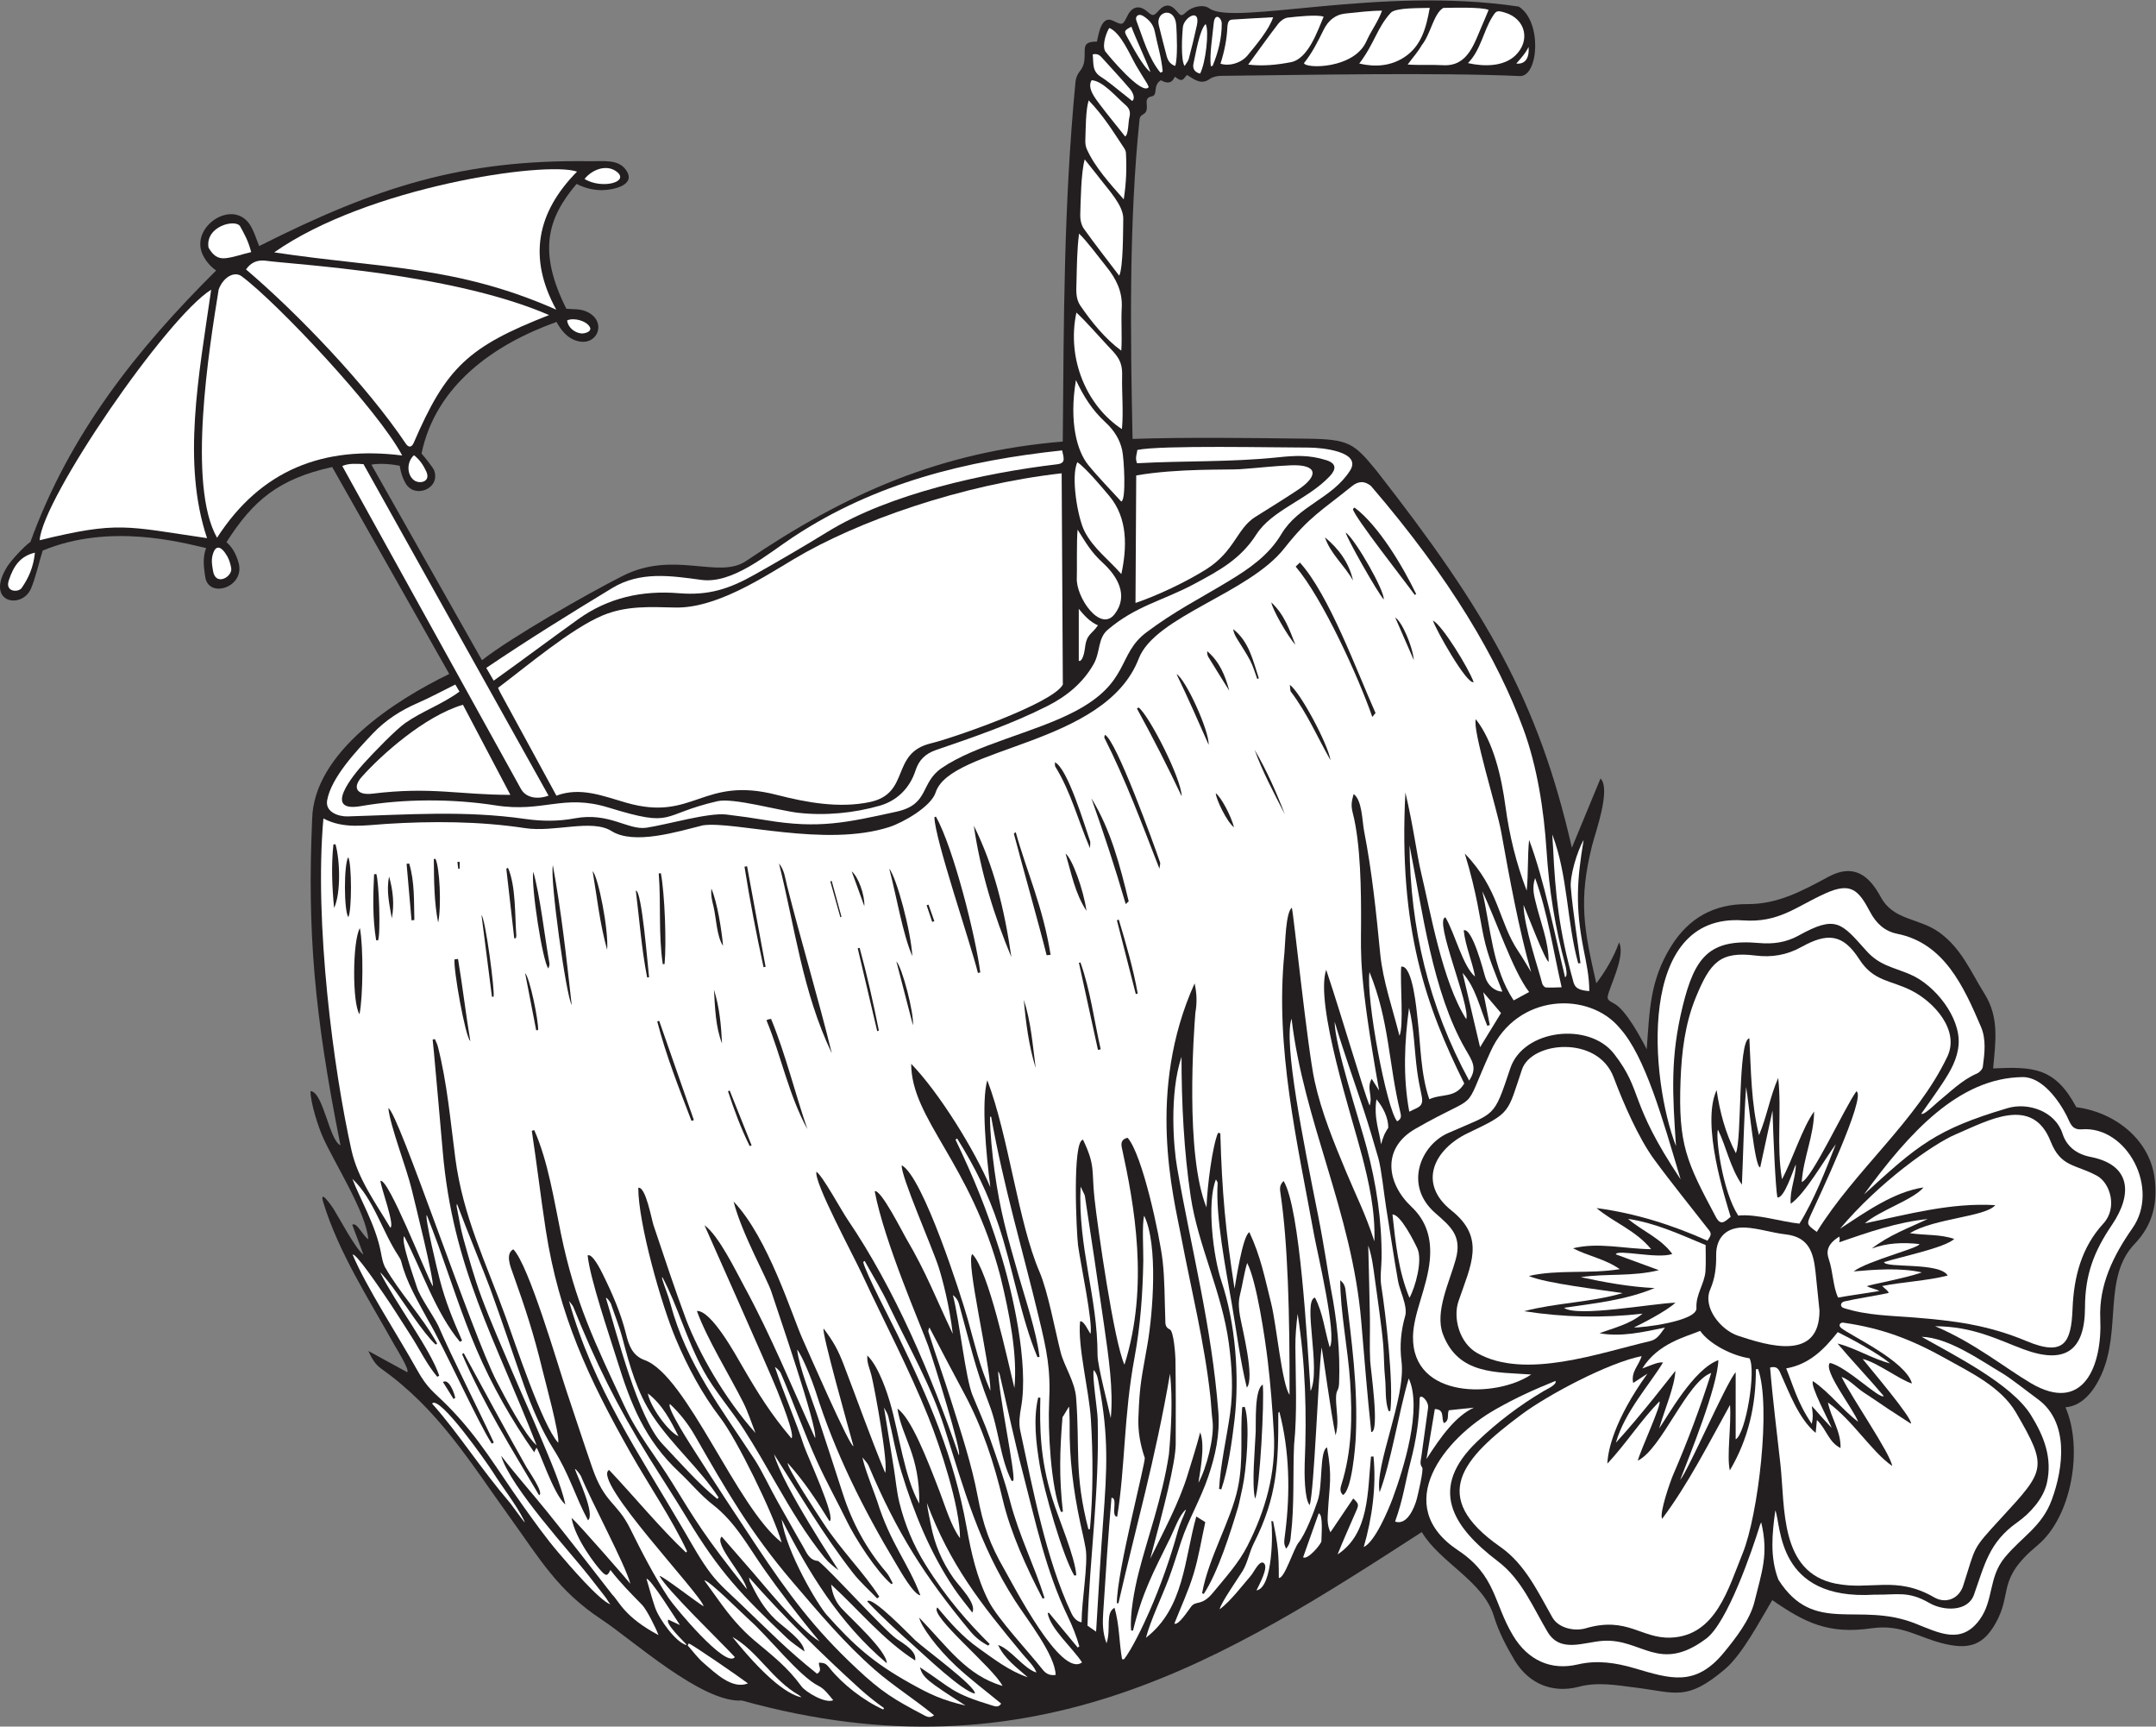 <?xml version="1.0" encoding="UTF-8" standalone="no"?>
<svg
   xmlns:dc="http://purl.org/dc/elements/1.1/"
   xmlns:cc="http://creativecommons.org/ns#"
   xmlns:rdf="http://www.w3.org/1999/02/22-rdf-syntax-ns#"
   xmlns:svg="http://www.w3.org/2000/svg"
   xmlns="http://www.w3.org/2000/svg"
   viewBox="0 0 942.013 754.2"
   height="754.2"
   width="942.013"
   xml:space="preserve"
   id="svg2"
   version="1.1"><rect x="0" y="0" width="942.013" height="754.2" fill="#808080" stroke="none"/><defs
     id="defs6" /><g
     transform="matrix(1.333,0,0,-1.333,0,754.2)"
     id="g10"><g
       transform="scale(0.1)"
       id="g12"><path
         id="path14"
         style="fill:#231f20;fill-opacity:1;fill-rule:evenodd;stroke:none"
         d="m 5809.06,414.656 c -40.72,-68.133 -98.01,-178.113 -155.35,-226.582 -125.3,-105.879 -159.84,-76.687 -294.28,-59.937 -61.14,7.617 -122.42,18.926 -184.07,2.605 -87.34,-23.113 -165.54,10.442 -211.09,87.051 -27.19,45.715 -51.99,92.695 -67.67,144.23 C 4861.37,477.688 4721.05,536.16 4660.27,637.539 4026.13,228.152 3394.91,-182.332 2431.8,85.535 2302.09,76.555 2071,285.828 1971.89,351.035 1827.83,445.84 1768.79,550.52 1672.13,684.563 1540.22,867.512 1437.42,1039.69 1250,1172.62 c -20.45,14.53 -32.02,34.99 -42.59,58.33 42.45,-23.18 84.89,-46.38 127.34,-69.57 8.87,7.31 -35.36,77.34 -41.97,89.19 -83.65,150.08 -182.54,302.09 -232.94,466.9 -15.06,49.05 27.23,-11.05 33.52,-21.1 18.86,-30.1 73.79,-134.01 97.84,-149.48 -12.22,32.54 -24.42,65.07 -36.65,97.61 14.88,10.07 33.34,-34.77 52.61,-47.48 -6.67,86.86 -108.67,245.9 -148.02,332.65 -15.8,34.89 -41.46,114.42 -41.46,152.81 42.04,-2.09 61.12,-161.07 98.33,-177.51 -86.49,431.52 -108.84,703.47 -92.87,1067.96 4.35,220.36 274.44,391.84 449.41,476.47 l -383.75,678.12 c -175.46,-38.77 -259.636,-109.65 -346.46,-246.31 15.918,-13.81 30.582,-34.15 39.832,-68.1 21.656,-79.46 -97.774,-117.54 -109.192,-46.93 -6.593,40.71 -7.843,66.39 2.481,95.74 -79.063,18.19 -315.988,83.15 -535.574,-8.23 -11.114,-35.25 -23.797,-91.14 -38.547,-124.96 -30.039,-68.92 -153.004,-46.36 -76.832,73.74 12.168,19.19 53.812,64.69 75.219,79.76 128.253,353.23 347.074,629.45 608.695,889.25 -17.715,12.26 -33.641,30.47 -43.449,50.7 -43.985,90.68 94.754,185.08 152.742,101.57 12.992,-18.71 20.441,-43.19 31.758,-72.2 390.007,196.43 667.807,283.9 1084.807,278.06 45.58,-0.64 90.83,7.07 116.6,-27.39 38.2,-51.76 -43.47,-67.34 -78.46,-67.34 -24.61,0 -52.95,5.24 -82.49,20.32 -96.31,-112.99 -127.15,-222.49 -33.59,-408.97 20.66,-2.29 41.75,-0.06 61.03,-7.27 81.18,-30.31 38.82,-130.83 -40.55,-92.55 -22.47,10.85 -39.74,32.94 -52.67,56.53 -204.73,-73.14 -396.15,-207.58 -442.47,-431.32 7.79,-8.67 38.04,-45.08 41.83,-56.4 19.88,-59.24 -63.86,-91.74 -93.36,-42.12 -11.22,18.88 -16.53,37.2 -20.04,58.68 -24.07,5 -64.54,8.79 -92.74,3.63 l 362.4,-640.94 c 97.3,76.35 345.99,217.94 461.42,276.39 167.65,84.87 314.33,-12.31 404.29,48.7 326.38,221.32 637.47,358.51 1038.03,391.42 3.34,402.66 3.26,775.39 41.45,1175.71 3.72,38.86 23.34,36.26 28.67,69.01 6.6,40.33 -12.56,66.23 41.79,65.93 6.15,26.05 14.44,87 52.86,68.35 31.58,-15.34 31.58,-15.34 47.68,17 14.92,29.99 39,35.06 64.06,13.5 19.02,-16.34 21.09,-16.17 38.66,3.44 19,21.17 38.29,20.96 56.78,-0.68 16.61,-19.42 16.6,-19.42 35.03,-2.9 17.33,15.52 53.68,24.49 73.05,10.32 80.26,-58.79 557.12,74.14 1014.66,5.65 76.75,-48.47 65.02,-226.21 5.34,-227.68 -274.64,12.38 -706.7,3.57 -983.15,0.73 -11.67,-0.5 -25.21,-3.13 -34.26,-9.74 -28.74,-20.96 -50.32,-2.69 -75.06,12.52 -10.87,-8.16 -12.7,-28.73 -39.42,-5.58 -4.69,-4.67 -10.73,-31.57 -46.51,-11.62 -27.87,-16.75 -8.43,-49.08 -30,-52.83 -17.7,-3.03 -17.55,-14.63 -16.37,-26.81 4.02,-40.89 -20.95,-23.7 -23.72,-49.88 -34.89,-336.41 -29.84,-708.15 -22.76,-1045.83 168.18,5.91 397.27,3.14 574.53,0.75 135.21,-1.79 151.98,-15.2 225.76,-105.77 355.26,-454.5 529.5,-750.17 639.64,-1234.65 32.34,78.21 62.56,151.24 93.91,227.02 34.92,-35.17 -16.77,-176.74 -27.49,-219.33 -45.34,-179.95 -26.75,-275.35 13.68,-451.97 31.11,41.18 56.82,84.61 74.78,134.32 18.83,-39.17 -18.53,-118.62 -32.48,-159.84 -8.89,-26.3 -7.87,-27.72 16.99,-41.24 37.97,-20.67 86.22,-110.54 106.01,-149.25 9.52,125.36 9.52,224.1 79.68,337.07 58.59,94.39 142.17,139.39 251.03,138.63 98.99,-0.68 180.39,43.93 264.71,89.35 82.23,44.34 132.67,6.12 171.84,-66.46 41.84,-77.5 125.7,-67.65 192.08,-116 73.18,-53.28 102.51,-128.28 148.01,-201.02 49.15,-78.54 35.63,-158.37 28.14,-244.41 131.12,6.12 203.14,3.48 272.55,-127 125.82,-16.2 242.78,-105.95 257.16,-236.75 9.13,-83.03 -8.11,-150.64 -66.13,-211.45 -104.42,-109.57 -42.09,-280.7 -109.11,-428.99 -24.88,-55.04 -63.56,-102.16 -117.49,-106.12 58.22,-131.824 22.16,-357.796 -91.7,-452.457 -136.85,-113.808 -79.09,-154.66 -138.72,-257.832 -38.21,-66.125 -81.74,-83.347 -159.5,-66.336 -90.74,19.813 -143.67,67.04 -245.55,52.391 -141.97,-20.469 -219.02,18.711 -325.56,92.41 v 0" /><path
         id="path16"
         style="fill:#ffffff;fill-opacity:1;fill-rule:evenodd;stroke:none"
         d="m 1506.62,2833.77 c -2.48,-0.14 -4.94,-0.25 -7.41,-0.38 0.98,-7.53 1.96,-15.07 2.92,-22.61 1.5,0.17 3,0.35 4.49,0.5 0,7.5 0,14.99 0,22.48 v 0.01 z M 4619.91,1405.18 c -36.37,87.73 -45.6,180.25 -55.68,273 25.85,1.44 71.45,-89.11 81.76,-111.77 17.48,-38.44 -6.81,-126.87 -26.08,-161.23 v 0 z M 2754.55,2652.06 c 1.19,0.71 2.38,1.42 3.57,2.11 -5.98,22.42 -25.99,94.52 -31.95,116.92 -1.56,-0.41 -3.1,-0.86 -4.63,-1.3 6.32,-22.68 26.7,-95.04 33.01,-117.73 v 0 z m 288.81,41.51 c -2.03,-0.69 -4.08,-1.38 -6.11,-2.05 6.09,-18.19 12.18,-36.37 18.27,-54.56 2.35,0.81 4.68,1.59 7.02,2.38 -6.38,18.07 -12.78,36.15 -19.18,54.23 v 0 z m -210.27,-5 c 1.67,36.9 -19.82,96.25 -41.45,114.02 14.79,-40.69 28.12,-77.36 41.45,-114.02 v 0 z m 1151.94,370.02 c 0.08,-17.75 36.13,-94.35 59.93,-111.62 -11.28,40.61 -41.99,97.8 -59.93,111.61 v 0.01 z m 649.2,436.14 c -4.37,46.18 -38.92,126.34 -61.11,139.74 21.63,-49.45 41.36,-94.6 61.11,-139.74 v 0 z M 2391.73,2084.3 c -1.82,-0.73 -3.67,-1.47 -5.5,-2.2 20.07,-61.38 42.39,-121.87 71.21,-179.76 2.04,0.79 4.07,1.61 6.1,2.41 -23.93,59.85 -47.86,119.7 -71.81,179.55 v 0 z m 1169.46,589.05 c -9.78,69.56 -46.64,170.55 -68.43,187.45 19.29,-65.9 30.93,-130.37 68.42,-187.45 h 0.01 z m 468,721.35 c -12.9,48.94 -31.97,95.23 -72.23,129.44 -0.22,-6.95 0.44,-13.63 3.6,-18.79 22.6,-37.05 45.68,-73.8 68.63,-110.65 v 0 z M 1284.26,2648.57 c 8.87,46.36 3.79,91.86 -8.83,136.89 -9.89,-46.43 1.09,-91.56 8.83,-136.89 v 0 z m 1055.96,-233.78 c 3.68,-59.54 4.63,-119.49 26.41,-176.25 -2.86,59.65 -8.25,118.92 -26.41,176.25 v 0 z m -582.68,-133.03 c 2.1,0.27 4.17,0.54 6.27,0.83 1.58,30.63 -27.39,172.1 -42.62,186.57 12.11,-62.46 24.24,-124.93 36.35,-187.4 v 0 z m 2488.33,1263.63 c -18.96,48.4 -35.67,98.09 -78.57,138.42 1.7,-19.75 53.38,-111.13 78.56,-138.43 l 0.01,0.01 z m -124.65,-112.82 c 1.62,1.02 3.21,2.04 4.82,3.07 -19.25,58.02 -31.65,119.55 -83.86,160.72 1.45,-11.93 6.7,-21.95 12.53,-31.6 14.48,-24.01 30.58,-47.17 43.42,-72.02 9.76,-18.97 15.55,-40.03 23.09,-60.17 v 0 z M 2992.46,2298.28 c 3.72,39.9 -35.39,190.35 -54.38,209.2 18.97,-72.97 36.66,-141.09 54.38,-209.2 v 0 z m -117.14,-19.37 c 1.79,0.66 3.58,1.32 5.39,1.99 -18.17,91.03 -38.58,181.53 -63.05,271.06 -2.08,-0.48 -4.17,-0.99 -6.26,-1.47 21.3,-90.53 42.62,-181.06 63.92,-271.58 v 0 z m -1448.08,564.72 c -1.77,-0.2 -3.51,-0.39 -5.28,-0.58 0.7,-71.04 0.85,-142.3 14.25,-208.26 11.35,55.77 4.66,182.79 -8.97,208.84 v 0 z m 2685.12,357.34 c 26.4,-73.72 63.88,-142.24 99.16,-211.81 -28.02,72.96 -59.67,144.22 -99.16,211.8 v 0.01 z m -389.51,-800.4 c 2.12,0.55 4.22,1.09 6.35,1.64 -14.79,82.17 -38.01,162.17 -61.99,241.94 -2.1,-0.56 -4.21,-1.1 -6.32,-1.65 20.65,-80.64 41.3,-161.29 61.96,-241.93 v 0 z m -367.11,-18.89 c 6.81,-75.63 16.46,-150.76 39.02,-223.63 -9.93,75.09 -15.24,150.97 -39.02,223.63 v 0 z m -2006.81,260.35 c 3.07,0.4 6.15,0.81 9.21,1.21 -1.57,62.04 1.18,124.49 -16.84,184.9 -2.87,-0.26 -5.74,-0.53 -8.61,-0.8 5.41,-61.77 10.83,-123.54 16.24,-185.31 v 0 z m 641.15,-96.5 c 5.33,64.37 -29.03,239.26 -47.52,257.48 14.44,-86.37 23.5,-171.92 47.52,-257.48 v 0 z m 2444.84,1209.95 c -13.06,58.67 -46.68,104.05 -92.03,141.68 18.45,-55.03 64.64,-92.22 92.02,-141.68 h 0.01 z M 2990.39,2524.7 c -4.4,81.32 -50.85,255.57 -75.7,286.89 24.92,-94.46 43.7,-212.52 75.7,-286.89 v 0 z m 971.18,692.98 v 0 c -32.87,74.19 -66.73,151.58 -105.05,231.22 30.39,-17.08 107.55,-186.81 105.05,-231.22 z M 1612.48,2391.79 c 1.79,0.01 3.57,0.01 5.35,0.01 4.44,19.46 -26.33,253.69 -39.58,267.47 11.4,-89.16 22.82,-178.32 34.23,-267.48 v 0 z m 471.63,347.66 c 11.73,-94.97 18.69,-190.58 37.12,-284.65 2.09,0.27 4.16,0.53 6.25,0.8 -4.3,36.54 -24.05,287.35 -43.37,283.85 v 0 z m 1514.78,-521.88 c 3,0.63 6.01,1.26 8.99,1.89 -21.79,94.94 -33.58,192.22 -66.4,284.59 -1.68,-0.38 -3.36,-0.77 -5.05,-1.16 20.82,-95.1 41.63,-190.23 62.45,-285.32 h 0.01 z m -1933.77,596.55 c -1.86,-0.9 -3.72,-1.78 -5.57,-2.67 8.68,-76.13 17.36,-152.26 26.05,-228.39 1.7,0.12 3.42,0.24 5.14,0.36 0.56,2.94 1.83,5.94 1.62,8.83 -4.92,66.83 -1.3,162.33 -27.24,221.87 v 0 z m 507.34,-315.57 c 1.96,0.14 3.92,0.26 5.88,0.39 6.4,69.63 0.65,230.18 -12.19,297.7 -2.35,-0.36 -4.7,-0.72 -7.02,-1.09 7.98,-98.84 -1.4,-198.42 13.33,-297 v 0 z m -939.48,78.17 c 2.02,-0.09 4.07,-0.17 6.1,-0.27 9.08,19.68 3.26,192.41 -5.68,217.68 -2.41,-0.43 -4.83,-0.86 -7.25,-1.29 -3.48,-72.19 -5.1,-144.33 6.83,-216.12 v 0 z m 2339.63,302.1 c 0,3.11 1.8,18.68 0.83,21.45 -17.87,51.07 -73.6,239.83 -115.7,259.72 0.56,-6.8 -0.42,-11.4 1.38,-14.29 51.19,-82.99 74.83,-177.33 113.49,-266.88 v 0 z M 1095.09,2682.58 c 22.37,47.24 19.72,156.81 4.45,209.05 -2.25,-0.38 -4.5,-0.76 -6.75,-1.13 -7.15,-68.77 -4.47,-137.75 2.3,-207.92 v 0 z m 406.2,-167.04 c -2.24,-0.44 -9.18,-0.87 -11.42,-1.3 -4.26,-31.44 34.93,-253.37 51.69,-267.86 -14.98,89.73 -25.29,179.44 -40.27,269.16 v 0 z m 1001.49,-27.02 c 2.22,0.42 4.43,0.84 6.65,1.25 -20.25,109.88 -40.49,219.75 -60.72,329.61 -2.81,-0.52 -5.6,-1.04 -8.38,-1.57 17.36,-110.41 38.71,-220.07 62.45,-329.29 v 0 z m 1724.91,925.31 c 1.58,-8.85 0.94,-19.13 3.42,-22.37 53.6,-70.64 86.68,-148.39 130.11,-224.85 -8.86,54.48 -99.92,223.84 -133.53,247.22 v 0 z M 1141.53,2849.06 c -14.72,-22.93 -14.44,-177.31 0.36,-196.55 11.54,23.77 11.25,173.84 -0.36,196.55 v 0 z m 1504.99,-891.48 c -41.27,119.96 -70.94,244.16 -119.1,361.54 -0.2,0.47 -9.84,-2.04 -10.55,-2.09 -0.64,-0.05 -1.27,-0.67 -4.52,-2.55 48.51,-117.21 72.39,-244.05 134.17,-356.9 v 0 z m 1043.26,737.99 c 2.04,0.67 7.83,7.9 9.87,8.57 -28.54,117.06 -58.24,233.72 -122.36,338.06 41.98,-119.44 76.35,-222.49 112.49,-346.63 v 0 z m 845.82,998.12 v 0 c -19.01,19.97 -123.97,204.95 -124.45,219.31 33.37,-25.5 127.4,-191.23 124.45,-219.31 z m -1343.69,-741.3 c 22.13,-152.51 67.39,-297.73 123.18,-430.85 -23.39,160.84 -57.45,297.75 -123.18,430.85 v 0 z M 1797.5,2484.47 c 2.07,5.09 4.25,12.11 3.34,17.14 -16.51,92.02 -30.04,219.46 -52.91,299.99 -7.78,-47.14 31.03,-298.1 49.57,-317.13 v 0 z m 363.1,-171.6 c -2.1,-0.72 -4.2,-1.44 -6.31,-2.16 28.81,-111.64 71.18,-218.51 112.27,-325.83 2.58,0.89 5.15,1.79 7.74,2.69 -37.9,108.43 -75.79,216.86 -113.7,325.3 v 0 z m 2669.63,1110.01 c -16.39,45.3 -102.12,185.47 -133.36,201.75 8.5,-29.06 111.89,-211.81 133.34,-201.75 h 0.02 z M 3732,3339.53 c -1.8,-1.17 -3.57,-2.32 -5.37,-3.48 53.39,-97.36 99.08,-186.99 146.6,-287.34 -0.57,57.74 -107.8,266.75 -141.24,290.82 H 3732 Z M 1179.61,2616.62 c -24.48,-42.26 -25.16,-247.15 -1.29,-282.15 11.86,58.54 13.08,220.24 1.29,282.15 v 0 z m 632.5,205.96 c -9.86,-45.31 42.89,-424.58 61.77,-458.02 -17.27,155.76 -33.9,305.95 -61.77,458.02 v 0 z m 741.25,5.92 v -0.01 c 17.84,-21.52 20.19,-48.51 26.62,-73.87 45.62,-180.27 102.9,-370.86 146.61,-548.55 -96.63,202.24 -120.81,413.43 -173.23,622.43 z m 1247.45,-18.47 v 0 c -56.69,145.32 -110.44,291.1 -180.79,430.05 -1.07,2.16 0.77,5.82 1.41,9.86 35.96,-13.07 162.81,-364.29 181.09,-418.37 1.74,-5.15 -2.98,-16.22 -1.71,-21.54 z m 638.98,1184.74 v 0 c 78.61,-58.41 158.95,-193.78 202.03,-283.4 -1.5,-0.97 -3.03,-1.92 -4.52,-2.89 -33.42,46.18 -200.16,258.14 -202.69,281.36 1.73,1.64 3.46,3.29 5.18,4.93 z m -178.98,-180.23 v -0.01 c 96.37,-106.92 186.53,-356.31 247.94,-493.17 -2.61,-2.04 -8.05,-10.64 -10.67,-12.68 -45.74,131.57 -162.55,388.32 -251.17,492.61 2.14,1.29 11.77,11.96 13.9,13.25 z M 3205.42,2469.73 h -0.01 c -24.49,99.01 -142.54,442.79 -142.54,510.4 1.63,0.63 3.26,1.27 4.88,1.9 57.53,-102.67 129.97,-391.08 145.4,-510.67 -2.58,-0.54 -5.16,-1.08 -7.73,-1.63 z m -835.43,88.92 c -4.41,50.29 -18.78,142.4 -38.28,187.33 -2.08,-23.3 2.52,-39.75 7.1,-58.93 8.78,-36.8 10.39,-98.35 31.17,-128.4 h 0.01 z m 1060.64,-30.9 c 2.16,0.43 10.86,0.86 13,1.29 -25.42,158.75 -77.58,270.23 -114.28,401.78 -4.82,-2.56 -6.24,-4.16 -5.94,-5.3 27.15,-103.61 80.59,-291.29 107.22,-397.77 v 0 z M 1941.21,848.547 c -28.99,83.855 -56.46,168.213 -84.69,252.343 -27.54,82.13 -123.31,412.7 -174.04,463.26 -26.92,-15.06 -9.1,-57.37 -1.21,-79.47 40.29,-112.53 68.28,-197.67 96.36,-314.11 9.18,-38.08 57.53,-214.191 52.07,-240.343 -51.34,54.753 -141.38,326.413 -171.79,410.783 -64.77,179.65 -140.27,329.48 -165.51,521.77 -16.06,122.34 -26.6,245.64 -57.15,365.73 -2.15,8.45 -6.46,16.35 -9.76,24.49 -2.46,-0.64 -4.92,-1.27 -7.38,-1.91 1.41,-13.79 2.94,-27.58 4.19,-41.39 9.63,-107.65 19.51,-215.27 28.72,-322.98 32.73,-383.28 172.79,-618.28 307.9,-964.943 -38.58,33.055 -105.15,159.973 -130.82,209.393 -80.88,155.64 -322.87,883.53 -355.17,895.58 5.74,-58.57 59.42,-194.95 76.48,-266.11 10.23,-42.63 73.55,-295.55 69.25,-318.05 -28.03,52.71 -145.85,354.98 -171.59,345.85 0.7,-20.33 48.28,-146.65 32.32,-153.56 -48.26,81.44 -106.32,159.92 -127.34,253.88 -58.64,262.04 -122.55,744.9 -91.98,1087.25 66.26,-35.46 136.61,-22.28 204.7,-17.97 151.26,9.57 306.5,9.05 456.64,-13.82 95.38,-14.54 218.47,31.01 282.71,-9.39 74.3,-46.73 217.2,-1.95 299.8,18.62 102.19,15.05 400.71,-73.47 611.23,-5.5 44.96,14.51 136.72,66.77 151.61,113.06 48.73,151.35 555.32,152.18 665.68,438.6 53.68,139.37 360.9,213.12 477.7,362.1 81.75,103.91 122.97,123.46 220.25,202.4 21.58,17.5 41.6,19.16 63.33,1.38 261.76,-304.55 414.36,-566.67 498.82,-794.34 45.85,-123.55 68.04,-267.86 76.56,-399.02 8.45,-129.87 27.81,-252.84 62.2,-378.87 2,-7.32 7.64,-35.46 -1.44,-37.47 -34.61,142.62 -67.07,315.03 -117.83,450 -5.49,-55.22 -2.32,-110.18 -7.83,-166.36 -34.75,90.19 -56.73,180.74 -69.75,276.76 -12.74,94.2 -38.5,210.23 -97.02,284.85 -12.27,-33.7 69.41,-292.89 82.98,-368.27 25.96,-144.26 58.89,-324.83 98.28,-460.25 -13.81,22.51 -26.81,45.55 -41.58,67.42 -65.74,97.48 -62.12,203.61 -175.81,321.01 40.48,-133.04 49.16,-214.14 62.12,-273.74 14.76,-67.86 36.7,-116.02 60.97,-178.64 -25.59,0.63 -48.5,21.2 -56.44,48.47 -6.47,22.28 -42.06,160.86 -70.27,152.46 5.44,-51.84 27.77,-100.44 37.14,-151.81 -40.75,35.15 -65.31,140.14 -97,194.22 -39.45,-6.54 83.01,-291.23 68.09,-333.53 -78.61,123.25 -118.14,356.17 -147.71,479.31 -14.61,60.91 -24.63,148.51 -51.65,263.36 -23.42,-447.99 68.99,-703.13 192.9,-953.46 -29.52,-49.46 -73,-32.43 -114.54,-51.78 -28.77,84.54 -27.85,174.6 -38.41,262.9 -2.89,24.16 -15.43,178.02 -53.68,171.73 -4.08,-52.62 9.02,-196.46 -5.78,-226.48 -22.13,88.84 -54.33,179 -63.15,269.69 -13,134.17 -26.84,268.19 -52.68,400.67 -6.41,32.88 -6.22,101.66 -34.36,121.64 -6.39,-23.39 -9.4,-36.78 -2.83,-62 26.28,-101.62 27.66,-257.77 27.18,-366.26 -0.45,-100.54 -7.18,-168.24 59.05,-543.17 -7.09,11.24 -14.2,22.48 -24.14,38.22 -18.17,-30.12 4.59,-57.85 -6.94,-87.57 -21.79,52.74 -88.94,285.73 -142.24,444.93 -37.45,-112.86 85.15,-483.96 118.2,-612.54 20.4,-79.37 43.27,-175.77 39.75,-277.3 -30.93,94.71 -58.25,145.19 -92.61,227.74 -40.3,96.9 -80.48,193.94 -103.16,296.88 -23.71,107.53 -70.21,560.94 -74.92,568.65 -20.51,-16.75 -21.33,-119.95 -24.19,-148.2 -31.31,-310.65 42.19,-620.05 97.44,-924.96 9.12,-50.27 76.31,-332.38 50.97,-367.09 -16.48,54.22 -21.61,111.55 -48.27,162.72 -41.49,-10.04 20.49,-232.97 -14.4,-306.48 -11.33,163.9 -34.22,599.42 -88.35,688.48 -15.44,-14.29 -11.95,-29.21 -9.92,-42.9 23.71,-160.68 30.13,-391.47 29.3,-657.54 -24.96,33.5 -42.69,229.44 -60.16,299.22 -21.36,85.14 -34.17,153.77 -71.51,233.25 -21.92,-9.5 -45.2,-166.24 -48.54,-185.16 -29.7,191.25 -41.22,316.02 -46.66,509.47 -2.51,0.47 -5.01,0.94 -7.53,1.41 -18.14,-41.9 -35.46,-174.02 -37.78,-244.37 -71.18,174.26 -41.2,579.68 -36.5,637.71 5.98,34.4 4.66,64.62 -2.53,96.47 -159.08,-352.98 -69.04,-698.19 -44.45,-827.82 33.09,-174.59 77.03,-349.1 96.15,-525.98 2.85,-26.33 3.73,-52.89 7.03,-79.15 6.8,-54.097 -19.61,-155.354 -45.94,-203.35 1.77,21.265 23.97,118.457 5.53,165.039 -12.45,-47.676 -27.47,-94.934 -42.06,-141.946 -27.87,-89.922 -79.27,-185.644 -121.58,-271.922 43.94,163.914 83.07,314.422 83.38,374.832 0.44,92.787 0.53,185.597 -0.84,278.377 -0.21,13.97 -5.44,92.15 -18.35,97.85 -16.69,7.35 -14.41,21.04 -14.93,34.72 -2.44,63.66 -1.57,127.74 -8.82,190.87 -9.23,80.3 -65.88,347.57 -114.65,402.46 -18.91,-3.96 -22.53,-16.03 -18.96,-32.19 40.63,-186.52 90.16,-452.81 8.63,-711.35 -34.12,73.89 -87.47,446.62 -98.22,544.43 -10.19,92.99 3.91,106.3 -37.65,192.86 -35.84,-3.36 -21.39,-305.69 -16.31,-345.8 6.64,-52.37 50.33,-258.36 40.53,-290.39 -6.32,9.47 -21.59,43.83 -33.76,41.03 -8.69,-82.13 29.62,-226.96 35.35,-321.2 7.32,-119.909 7.37,-240.202 -3.07,-359.643 -1.72,-0.156 -3.42,-0.305 -5.1,-0.449 -47.51,184.058 -27.17,263.047 -40.36,431.702 -4.1,52.56 -39.02,102.8 -50.43,147.58 -18.62,73.04 -41.88,200.04 -69.51,264.23 -70.32,163.5 -100.54,442.82 -171.09,627.82 -20.07,-70.48 -3.83,-241.66 9.95,-350.45 -51.09,121.29 -168.21,310.58 -259.46,404.24 0.75,-182.87 195.06,-323.68 292.45,-696.28 29.52,-121.26 56.77,-258.44 45.87,-366.01 -22.55,91.39 -83.66,382.52 -137.74,438.79 -24.02,-17.49 58.95,-359.51 59.18,-448.06 -37.07,85.87 -49.63,146.85 -74.55,235.27 -22.07,78.3 -146.61,466.85 -216.02,503.73 -4.72,-31.82 100.42,-269.7 121,-334.2 11.71,-36.75 35.24,-124 46.12,-217.82 -53.49,111.96 -86.63,200.71 -152.49,312.01 -11.99,20.24 -83.58,163.27 -103.3,154.94 31.2,-166.21 153.47,-445.14 175.16,-506.04 17.42,-48.86 112.95,-354.816 100.49,-358.417 -90.92,263.227 -208.43,541.857 -364.95,772.407 -21.11,31.11 -81.09,142.03 -101.74,156.04 -9.04,-33.45 119.09,-270.19 149.83,-336.37 72.37,-155.82 153.12,-307.76 217.08,-467.44 39.03,-97.43 103.7,-294.02 103.7,-396.688 -28.34,37.012 -48.91,105.625 -65.92,150.117 -42.6,111.414 -94.45,243.591 -139.23,274.141 14.98,-95.664 73.1,-150.254 71.71,-311.184 -48.58,84.153 -67.09,233.196 -95.97,331.324 -6.96,23.67 -35.02,115.74 -74.36,153.98 -1.99,-24.53 7.5,-41.24 13.46,-65.36 11.19,-45.26 55.57,-287.034 45.03,-319.229 -48.47,116.809 -90.42,235.889 -135.73,353.989 -19.25,50.28 -34.31,76.64 -65.86,118.54 -9.34,-5.32 87.34,-346.65 97.57,-384.834 -10.52,-6.32 -152.59,319.374 -166.9,351.244 -34.54,76.94 -112.31,330.82 -225.85,450.12 26.21,-104.42 109.61,-251.87 123.91,-296.19 19.19,-59.45 152.13,-443.572 143.24,-479.002 -75.49,166.392 -144.63,335.972 -232.07,496.582 -28.67,52.68 -84.12,167.59 -130.53,200.86 0.02,-0.9 214.32,-480.59 237.48,-539.57 7.44,-18.93 60.66,-149.219 47.41,-158.544 -67.39,79.834 -107.76,144.534 -160.56,235.414 -22.44,38.62 -102.07,184.39 -149.24,181.82 32.35,-90 106.27,-209.3 151.63,-299.28 16.21,-32.16 27.14,-66.989 40.48,-100.59 -101.7,113.01 -185.56,263.2 -226.61,369.52 -38.54,102.73 -72.54,207.21 -107.66,311.21 -6.54,19.41 -25.52,127.68 -50,122.85 0,-117.04 75.92,-383.49 122.46,-493.87 38.83,-92.16 85.7,-180.41 147.19,-260.82 53.21,-69.547 171.27,-309.215 200.41,-407.625 -147.63,113.95 -310.67,547.875 -449.3,597.755 -39.29,14.21 -51.58,47.39 -60.47,83.76 -16.97,69.39 -45.43,134.48 -76.93,198.24 -5.71,11.57 -34.06,69.18 -49.37,60.96 8.29,-78.25 70.67,-259.72 96.54,-343.05 45.12,-145.39 91.05,-261.833 204.18,-367.719 37.06,-34.692 69.52,-74.985 109.43,-105.813 74.46,-57.512 116.89,-138.64 169.15,-212.851 44.38,-63.008 115.48,-157.539 181.07,-235.469 -66.31,38.222 -183.19,186.98 -239.67,250.195 -26.84,30.93 -53.78,61.777 -81.15,93.215 -27.89,-23.066 75.76,-129.98 82.1,-172.109 -136.69,170.906 -169.35,226.824 -243.32,346.921 -54.66,88.719 -112.4,156.243 -158.34,254.56 -95.76,204.96 -161.07,337.96 -207.52,563.5 -22.34,108.52 -42.61,239.32 -87.53,339.36 -2.64,-0.85 -5.28,-1.69 -7.92,-2.54 16.45,-107.81 29.05,-216.02 45.63,-323.77 43.31,-281.05 140.84,-488.75 278.11,-731.52 57.93,-102.453 136.46,-217.832 185.19,-322.558 -1.21,-1.289 -2.4,-2.559 -3.59,-3.821 -83.07,78.039 -171.27,185.266 -252.03,270.52 -58.46,-33.231 303.86,-409.602 309.82,-446.848 -22.07,12.563 -139.12,103.664 -144.42,99.043 26.3,-47.722 195.97,-210.535 246.85,-265.437 -28.53,-39.793 -198.14,164.734 -217.39,193.894 -47.86,72.461 -87.42,149.848 -125.81,227.2 -43.45,87.519 -83.46,81.503 -124.25,199.484 v 0" /><path
         id="path18"
         style="fill:#ffffff;fill-opacity:1;fill-rule:evenodd;stroke:none"
         d="m 1632.48,3403.96 c 94.77,71.28 239.31,193.81 342.39,237.07 78.25,32.85 155.68,27.93 238.22,26.1 131.69,-2.92 279.37,93.08 388.95,158.64 207.71,124.29 550.38,244.44 877.84,281.19 l 3.85,-692.42 c -33.34,-62.4 -362.65,-175.81 -432.14,-192.41 -134.36,-32.04 -65.57,-164.08 -200.8,-192.49 -99.76,-20.93 -206.34,-1.77 -304.86,23.6 -244.29,62.9 -271.6,-89.06 -492.39,-25.97 -77.12,22.04 -150.61,52.97 -229.75,23.36 -54.95,101.48 -128.99,236.51 -184.07,337.91 -3.03,5.57 -5.42,11.51 -7.24,15.42 v 0 z m 2620.85,648.19 c -45.76,-30.2 -92.36,-59.14 -138.86,-88.19 -60.23,-37.61 -67.52,-112.89 -160.9,-171.62 -65.77,-41.33 -157.5,-84.96 -231.64,-110.3 l 2.35,417.93 c 135.78,23.6 298.49,17.65 340.34,20.47 55.44,3.75 110.7,10.56 166.18,12.76 90.42,3.55 91.85,-35.32 22.52,-81.05 h 0.01 z m -2580.44,-998.88 -155.47,295.27 c -126.24,-37.15 -268.91,-165.96 -330.44,-235.02 -34.6,-37.75 -15.49,-62.29 33.72,-56.34 193.93,23.61 281.4,-3.91 452.19,-3.91" /><path
         id="path20"
         style="fill:#ffffff;fill-opacity:1;fill-rule:evenodd;stroke:none"
         d="m 5762.47,1171.95 c 43.62,-121.06 0.06,-480.434 -50.4,-604.02 -47.14,-115.469 -87.83,-270.711 -235.89,-276.297 -96.79,-3.625 -142.18,70.418 -278.56,30.601 -36.72,-10.75 -89.15,0.11 -109.35,35.707 -47.2,83.164 -89.68,174.715 -170.36,230.899 -237.72,165.574 -123,290.894 68.98,433.73 88.67,65.97 286.2,170.34 393.79,191.43 -7.89,-29.52 -35.56,-50.53 -27.48,-87.87 18.08,11.83 32.36,21.17 46.66,30.51 -110.73,-154.46 -129.93,-254.324 -131.25,-294.824 61.08,65.137 108.52,140.454 170.26,203.614 10.5,-4.65 -63.46,-163.211 -70.48,-193.899 79,38.965 160.2,258.639 240.63,287.499 -36.54,-115.16 -76.75,-222.632 -124.83,-333.835 -9.07,-21.035 -46.48,-127.136 -36.01,-144.062 85.05,113.23 153.56,248.801 222.43,372.917 4.64,-66.402 -11.36,-166.855 -0.68,-214.487 60.55,102.214 85.83,213.347 85.39,331.327 2.39,0.35 4.78,0.7 7.15,1.06 v 0" /><path
         id="path22"
         style="fill:#ffffff;fill-opacity:1;fill-rule:evenodd;stroke:none"
         d="m 5318.52,1420.61 c -105.6,-30.93 -216.56,-31.36 -322.95,-59.26 129.23,-20.3 258.35,-23.08 388.3,-8.09 -41.37,-34.55 -92.58,-45.99 -141,-64.24 71.86,-12.61 140.74,3.48 214.47,18.65 -15.65,-20.81 -24.36,-38.79 -49.78,-44.66 -162.64,-37.54 -409.58,-127.86 -566.16,-38.58 -58.07,33.12 -79.37,115.04 -60.9,169.4 40.09,117.96 90.43,207.26 -23.02,297.49 -112.1,89.23 -56.91,201.02 54.8,254.07 142.15,67.46 127.89,64.52 176.5,208.26 31.06,91.91 248.15,112.74 300.39,-26.03 31.61,-84.01 81.29,-198.6 132.57,-268.64 56.48,-77.08 121.37,-156.92 180.74,-233.17 9.75,-12.51 2.53,-20.48 -5.82,-33.43 -116.07,51.87 -236.61,89.98 -363.56,106.89 55.73,-47.3 128.03,-72.3 178.94,-134.74 -88.62,0.94 -171.9,23.45 -256.07,2.97 49.06,-25.6 104.85,-34.5 153.19,-68.4 -100.55,-16.39 -200.5,-0.28 -297.94,-22.29 51.94,-23.89 243.21,-46.08 307.29,-56.2 h 0.01" /><path
         id="path24"
         style="fill:#ffffff;fill-opacity:1;fill-rule:evenodd;stroke:none"
         d="m 5955.05,1621.19 c -33.38,24.12 -33.6,25.07 -19.18,56.94 19.44,42.91 183.91,388.57 148.95,403.8 -38.12,-52.75 -146.91,-288.66 -179.2,-297.26 5.49,79.65 40.09,151.92 40.64,231.12 -39.24,-54.89 -69.94,-156.59 -105.26,-222.02 -19.03,110.36 -0.44,221.25 -12.46,331.84 -26.83,-60.75 -36.91,-126.37 -62.94,-187.48 -25.98,104.07 -25.96,210.37 -31.66,317.56 -38.63,-7.77 -23.5,-332.41 -44.26,-376.5 -34.23,64.77 -52.28,134.46 -63.05,206.52 -51.68,-112 29.01,-357.96 46.04,-415.3 -20.85,-17.35 -32.79,-29.8 -48.79,0.2 -95.86,179.82 -123.53,236.08 -115.37,448.34 3.55,91.93 14.47,184 49.67,269.88 47.57,116.03 79.75,152.42 195.99,137.89 53.08,-6.63 102.6,1.55 149.51,27.63 84.78,47.17 136.21,44.91 190.46,-39.58 47.61,-74.02 102.2,-67.56 172.21,-103.25 73.01,-37.23 157.76,-129.52 116.53,-216.11 -100.35,-210.61 -302.63,-371.68 -427.84,-574.22 h 0.01" /><path
         id="path26"
         style="fill:#ffffff;fill-opacity:1;fill-rule:evenodd;stroke:none"
         d="m 6266.95,1124.45 c -20.28,74.51 -204.89,158.35 -232.29,182.11 -10.9,9.53 -1.72,18.45 7.2,17.18 126.8,-18.17 222.48,-54.63 334.81,-117.22 82.74,-46.08 182.57,-93.82 231.25,-177.33 105.32,-180.643 96.06,-188.702 -47.87,-345.018 -99.62,-108.254 -81.92,-89.238 -125.41,-222.949 -13.69,-42.121 -56.65,-59.797 -95.18,-37.485 -124.69,72.239 -207.48,21.504 -323.39,45.051 -182.96,37.129 -164.63,247.207 -180.32,391.16 -11.61,106.496 -25.11,209.701 -33.8,316.731 20,5.31 27.05,-3.45 32.98,-16.49 30.22,-66.39 60.21,-150.46 116.43,-197.678 1.62,16.98 2.62,27.617 4.01,42.258 30.47,-28.532 38.63,-73.11 77.47,-91.813 1.84,54.25 -31.04,98.173 -41.32,149.253 82.29,-59.55 142.53,-160.733 210.51,-208.05 -5.4,41.004 -132.5,223.14 -165.85,291.97 28.88,-11.29 48.17,-35.44 73.11,-51.44 26.5,-16.96 52.13,-35.24 78.34,-52.63 25.18,-16.68 50.62,-32.94 75.96,-49.384 6.42,16.984 -136.47,184.204 -158.2,211.994 46.11,-10.28 125.09,-70.2 161.56,-80.22 v 0" /><path
         id="path28"
         style="fill:#ffffff;fill-opacity:1;fill-rule:evenodd;stroke:none"
         d="m 6169.33,1443.77 c 64.02,13.14 147.86,17.07 214.75,34.39 -25.88,44.62 -204.15,23.4 -208.67,43.94 51.19,16.66 199.31,46.76 230.14,76.01 -46.09,15.74 -93.58,11.36 -145.54,18.78 80.73,49.5 248.54,53.22 279.98,91.92 -146.01,8.61 -285.19,-29.91 -427.44,-59.59 46.9,41.39 159.93,77.95 192.27,117.67 -97.13,-14.55 -187.84,-79.42 -273.69,-135.3 128.73,152.77 303.86,277.2 379.68,309.43 106.08,45.11 250.79,128.36 310.63,-23.19 33.53,-85.15 80.96,-74.48 151.31,-112.36 44.78,-24.13 68.32,-105.99 21.9,-156.52 -72.72,-79.22 -97.22,-176.2 -101.35,-280.49 -4.26,-108.53 -26.45,-157.26 -150.77,-105.15 -129.52,54.32 -243.59,67.19 -365.33,77.07 -80.31,6.51 -156.86,6.67 -233.71,31.17 -13.26,4.2 -11.24,18.57 1.55,21.66 37.69,9.04 109.3,19.68 145.6,27.84 -2.29,8.23 -10.12,11.7 -21.32,22.72 h 0.01" /><path
         id="path30"
         style="fill:#ffffff;fill-opacity:1;fill-rule:evenodd;stroke:none"
         d="m 4392.99,1462.64 c 0,-102.62 25.4,-225.11 32.4,-332.31 7.46,-113.68 6.3,-227.693 -28.89,-338.252 -3.73,-11.746 -5.02,-23.492 5.53,-32.976 28.93,15.195 40.47,157.589 41.99,191.027 7.38,165.301 -13.86,312.141 -33.11,474.921 -1.43,12.27 -2.39,25.22 -17.92,37.59 v 0 z m 98.14,-264.62 c -2.48,47.5 -0.09,95.22 -0.92,142.83 -1.36,78.2 -3.57,156.4 -5.42,235.61 12.27,-34.69 16.39,-70.71 21.26,-106.57 4.87,-35.97 10.2,-71.88 14.84,-107.88 4.75,-36.78 9.86,-73.56 12.98,-110.49 3.06,-36.17 2.17,-72.7 6.01,-108.75 3.84,-36.15 -0.98,-73.57 11.47,-108.6 1.91,-0.05 3.82,-0.09 5.73,-0.13 11.21,90.69 -14.7,315.52 -29.62,410.57 -4.66,29.68 0.78,60.89 1.03,91.4 1.03,122.74 -17.27,242.94 -48.79,361.26 -23.96,89.94 -104.88,335.09 -105.06,412.62 29.1,-98.36 63.44,-192.47 95.4,-289.73 17.13,-52.09 32.63,-104.7 47.81,-157.38 10.26,-35.55 18.92,-120.9 25.59,-161.8 13,-79.59 24.64,-159.41 38.62,-238.81 4.46,-25.24 15.71,-49.19 21.69,-74.25 3.26,-13.53 5.81,-29.25 2.11,-42.1 -13.97,-48.94 -18.52,-98.05 -12.08,-148.52 15.33,-119.71 -89.51,-343.277 -71.59,-429.312 38.2,102.41 61.62,258.532 95.25,373.102 45.5,-98.08 -17.34,-297.34 -52.04,-391.727 -13.98,-38.062 -58.7,-144.5 -95.43,-160.828 27.35,93.574 41.8,199.356 32.06,296.621 -2.75,-0.051 -5.51,-0.09 -8.25,-0.136 -11.48,-113.321 -4.65,-252.051 -109.47,-320.696 19.98,50.031 41.15,96.496 62.38,145.703 7.59,17.551 6.22,21.059 -11.13,37.551 -24.17,-35.867 -48.12,-71.348 -74.71,-110.781 -10.92,23.586 -9.46,42.898 -8.53,61.277 4.86,94.492 15.45,117.129 -2.71,216.965 -24.86,-12.004 -13.56,-124.668 -30.52,-174.609 -12.7,-37.442 -39.8,-109.114 -62.93,-137.801 -16.26,-20.188 -45.89,-118.266 -64.53,-115.422 0,80.332 -2.73,106.797 -18.71,185.535 -1.89,0.266 -3.82,0.539 -5.75,0.813 4.72,-33.653 5.95,-218.196 -48.77,-227.2 9.03,19.446 41.01,75.903 23.98,89.543 -13.91,11.133 -32.11,-29.187 -41.27,-39.914 -30.09,-35.171 -67.17,-84.109 -103.09,-111.531 1,17.449 62.06,104.152 75.59,126.594 15.34,25.516 21.93,61.797 35.73,89.031 77.62,153.313 81,262.625 80.61,427.762 0,0.56 0.88,1.12 3.42,4.07 33.48,-127.847 35.98,-263.844 19.55,-394.508 -4.57,-36.394 -5.33,-36.289 2.31,-54.304 12.32,12.859 15.18,29.629 15.97,44.304 11.75,94.864 6.38,202.911 10.39,294.871 10.79,107.117 5.01,215.247 4.33,322.607 -0.24,36.01 2.96,71.27 7.41,107.7 25.85,-164.85 30.26,-325.63 23.11,-491.943 -1.02,-26.106 -1.08,-116.203 16.45,-134.778 14.73,48.496 27.91,421.811 38.93,516.831 6.07,-29.19 28.96,-206.71 45.86,-288.167 10.67,37.04 4.29,66.287 1.94,105.017 -3.06,51.03 8.28,33.16 9.55,65.82 4.14,104.6 -7.05,207.58 -26.99,310.38 -8.31,43.77 -21.05,135.24 -42.01,240.35 -48.05,240.98 -113.85,566.41 -86.76,643.8 39.91,-337.86 197.66,-633.82 228.2,-990.01 10.42,-121.4 19.91,-243.66 33.08,-364.751 28.31,-0.727 -2.18,206.061 -3.56,232.891 v 0" /><path
         id="path32"
         style="fill:#ffffff;fill-opacity:1;fill-rule:evenodd;stroke:none"
         d="m 1318.26,4165.38 c -257.81,32.49 -463.319,-46.91 -606.838,-269.59 -98.258,172.6 -25.797,621.59 5.348,813.65 15.234,40.83 51.57,60.79 75.421,43.08 115.477,-85.64 447.399,-437.93 526.069,-587.15 v 0.01" /><path
         id="path34"
         style="fill:#ffffff;fill-opacity:1;fill-rule:evenodd;stroke:none"
         d="m 3195.38,108.184 c 5.12,22.492 -163.86,145.586 -195.06,174.57 -17.84,16.562 -143.3,148.027 -157.84,127.656 46.24,-49.426 100.9,-99.226 151.53,-144.172 38.12,-33.816 158.97,-149.527 201.36,-158.054 h 0.01 z m -368.03,774.14 c 5.83,-9.199 15.69,-17.629 19.87,-27.519 92.41,-218.899 183.85,-362.559 332.78,-541.992 16.61,-20.008 36.04,-35.477 58.87,-47.2 1.74,1.633 3.5,3.266 5.26,4.895 -68.89,68.203 -141.49,149.59 -210.58,260.285 -39.35,63.074 -68.16,132.09 -85.86,204.656 -8.55,35.125 -11.54,71.614 -17.3,107.442 -10.85,67.675 -21.9,135.312 -32.85,202.969 l -0.04,-0.03 c 4.8,-9.69 11.59,-18.9 14.07,-29.14 14.81,-61.143 25.09,-123.616 43.53,-183.604 41.13,-133.828 93.61,-263.145 172.15,-380.215 17.83,-26.555 38.53,-51.16 59.71,-79.055 15.68,29.407 -42.63,85.625 -61.61,112.661 -37.14,52.82 -62.2,110.945 -74.12,174.648 -4.5,23.914 -10.12,47.637 -13.16,71.91 75.98,-203.035 177.07,-330.867 313.89,-495.332 11.89,-14.324 41.21,-43.269 44.84,-60.406 -42.54,13.894 -83.46,76.531 -125.26,90.254 21.29,-45.813 61.15,-73.852 97.38,-105.852 -61.15,20.664 -110.39,59.453 -162.16,96.028 -52.23,36.902 -93.67,84.136 -134.21,132.753 -29.66,-24.933 185.79,-199.132 213.49,-257.207 -118,35.125 -177.66,124.571 -272.96,223.895 5.3,-28.02 58.56,-100.449 119.76,-157.695 46.8,-43.789 98.45,-82.43 148.71,-123.977 -6.77,-11.219 -16.04,-10.301 -25.6,-7.41 -140.01,42.324 -131.55,54.855 -240.8,126.523 9.61,-33.632 22.89,-44.433 149.51,-125.566 -77.24,18.352 -114.41,35.664 -182.14,73.523 -117.81,65.903 -182.38,122.114 -272.64,223.5 -29.2,32.782 -132.26,204.911 -147.83,313.329 88.57,-174.688 189.29,-340.379 344.72,-471.692 -0.83,41.582 -116.31,144.758 -148.68,180.149 -19.19,20.976 -30.09,47.089 -33.71,77.714 91.85,-84.043 169.35,-180.761 275.27,-248.855 6.31,30.652 -37.72,54.832 -60.37,70.484 -40.92,28.285 -215.82,223.442 -257.4,255.657 -29.71,1.836 -38.65,28.769 -49.58,47.402 -27.32,46.648 -53.17,94.172 -80.11,141.047 -24.97,43.457 -55.14,107.937 -77.8,142.566 -109.68,167.723 -223.81,313.193 -276.97,512.183 -7.91,29.6 -18.33,52.38 -27.17,81.72 l 0.44,6 c 51.02,-95.22 78.53,-204.09 135.92,-308.59 34.66,-63.28 90.91,-128.09 131.64,-191.254 37.55,-58.235 71.77,-118.699 106.38,-178.797 48.37,-83.969 97.85,-167.168 159.19,-242.524 12.41,-15.23 28.13,-27.781 44.33,-39.851 -0.1,2.617 -183.25,276.387 -211.02,379.902 86.21,-134.465 159.14,-260.781 258.71,-388.855 23.45,-30.168 52.68,-55.871 79.27,-83.625 2.37,1.836 4.72,3.691 7.07,5.547 -49.09,77.246 -125.22,152.148 -184,242.175 -15.16,23.215 -119.78,181.528 -116.04,195.84 56.46,-63.543 92.59,-119.668 136.77,-190.586 23.51,8.508 -73.57,216.465 -83.61,246.953 -28.84,87.595 -66.83,172.145 -95.38,258.645 10.97,-7.25 17.6,-16.32 19.22,-20.09 41.98,-97.05 75.91,-194.375 119.58,-290.652 29.99,-66.106 65.42,-129.707 97.25,-195.008 27.78,-56.977 96.94,-164.582 145.71,-206.02 1.55,0.969 3.08,1.926 4.63,2.903 -6.93,11.98 -12.19,25.41 -21.07,35.754 -65.63,76.433 -112.29,163.093 -142.98,258.816 -26.83,83.723 -54.42,167.207 -81.76,250.757 -19.45,59.51 -61.11,161.39 -67.61,220.36 17.54,-21.14 51.51,-108.01 60.41,-136.37 63.27,-201.512 157.22,-388.446 265.55,-568.72 12.42,-20.675 55.47,-97.433 78,-100.375 -39.13,104.934 -98.9,170.774 -141.83,309.446 -5.58,17.988 -45.34,117.097 -47.67,142.773 v 0" /><path
         id="path36"
         style="fill:#ffffff;fill-opacity:1;fill-rule:evenodd;stroke:none"
         d="m 1799.72,4625.47 c -265.56,-103.78 -337.45,-172.09 -444.22,-419.97 -6.87,-14.18 -16.54,-14.49 -25.41,-1.3 -127.03,189.14 -353.738,426.51 -523.762,570.82 16.305,23.41 37.035,31.16 62.133,28.84 96.203,-13.32 610.569,-39.34 931.259,-178.39 v 0" /><path
         id="path38"
         style="fill:#ffffff;fill-opacity:1;fill-rule:evenodd;stroke:none"
         d="m 1891.33,5095.53 c -131.29,-133.34 -161.95,-281.37 -68.08,-452.32 -328.7,145.26 -573.84,134.9 -924.461,187.72 305.281,214.72 889.841,300.33 992.541,264.6 v 0" /><path
         id="path40"
         style="fill:#ffffff;fill-opacity:1;fill-rule:evenodd;stroke:none"
         d="m 692.23,4708.73 c -40.73,-282.18 -96.234,-567.03 -13.601,-814.26 -266.617,38.87 -289.453,56.32 -548.574,-6.72 8.496,136.08 415.16,729.13 562.175,820.98 v 0" /><path
         id="path42"
         style="fill:#ffffff;fill-opacity:1;fill-rule:evenodd;stroke:none"
         d="m 1451.94,1129.27 c 11.55,-18.52 23.08,-37.05 34.64,-55.58 1.84,1.11 3.67,2.23 5.51,3.35 -2.38,15.19 -20.32,64.61 -40.15,52.23 v 0 z m 314.94,-370.832 c 17.64,5.781 -33.85,78.75 -41.34,91.945 -61.05,107.398 -141.53,255.667 -205.58,373.577 -1.76,-1.19 -3.53,-2.36 -5.31,-3.53 69.47,-161.23 163.18,-311.328 252.23,-461.992 v 0 z m 233.88,-357.735 c -36.62,12.383 -138.97,132.969 -167.85,166.531 -43.55,50.598 -82.3,105.493 -121.17,159.914 -84.37,118.145 -139.36,217.754 -244.08,323.732 -47.68,48.18 -65.54,54.86 -102.12,120.78 -59.61,107.4 -165.81,269.55 -209.65,374.98 10.53,6.39 90.38,-112.43 101.22,-127.98 30.92,-44.34 59.16,-90.52 88.62,-135.87 29.4,-45.28 52.55,-94.84 87.43,-136.37 2.18,1.19 4.34,2.38 6.53,3.57 -29.21,87.47 -141.31,234.62 -193.72,338.43 5.65,-2.77 37.06,-42.97 40.71,-47.93 37.35,-50.79 99.41,-149.55 141.27,-188.56 1.69,1.1 3.39,2.19 5.09,3.3 -49.84,90.37 -122.77,164.8 -172.06,252.27 -6.57,14.11 -9.44,30.2 -12.33,45.71 -16.8,90.21 -70.74,180 -93.56,241.71 70.18,-66.74 96.94,-170.88 151,-252.53 3.89,-5.87 7.62,-12.34 9.32,-19.07 17.48,-68.98 54.11,-128.83 87.34,-190.72 51.5,-86.45 166,-340.776 209.3,-405.381 2.15,1.219 4.33,2.437 6.5,3.66 -45.69,98.941 -138.52,281.561 -181.77,382.381 -17.55,35.54 -60.43,94.51 -70.37,126.9 -7.5,24.38 -53.8,152.28 -41.67,166.69 58.04,-110.8 101.96,-248.3 182.78,-345.85 2.34,1.32 4.69,2.63 7.03,3.93 -30.85,71.08 -53.57,125.08 -73.39,200.95 -5.95,22.77 -50.64,207.6 -42.1,210.23 12.51,-32.9 25.51,-65.62 37.4,-98.75 40.67,-113.43 77.82,-229.61 125.12,-340.47 50.23,-117.79 115.83,-233.3 189.54,-338.003 3.36,10.019 4.74,8.125 6.94,14.551 5.74,4.628 56.02,-154.051 95.18,-185.54 -14.4,65.168 -50.84,147.661 -76.8,210.2 -31.48,75.862 -65.73,150.592 -97.85,226.212 -34.32,80.8 -69.82,161.22 -100.53,243.4 -23.34,62.49 -41.11,127.17 -59.18,191.49 -9.78,34.8 -14.99,70.89 -22.25,106.4 l 1.12,7.97 c 31.27,-83.55 91.27,-229.59 108.95,-277.98 38.45,-105.26 73.48,-211.76 110.86,-317.41 24.83,-70.12 57.22,-146.344 96.82,-209.071 52.46,-82.925 69.58,-152.273 112.97,-233.004 24.2,19.461 -32.78,139 -42.78,167.528 2.35,2.859 18.14,-19.11 19.56,-22.586 34.62,-84.621 145.61,-290.305 162.08,-352.988 0.63,0.574 -172.51,199.949 -192.76,215.839 11.71,-68.339 80.71,-157.382 100.02,-177.05 13.97,-14.219 18.34,-12.715 27.33,6.48 34.33,-44.156 64.93,-74.512 103.89,-114.461 14.68,-15.012 44.55,-74.355 53.67,-98.887 -112.87,59.856 -128.81,110.586 -151.23,132.215 -71.35,91.965 -141.49,182.485 -214.5,272.922 -49.77,61.668 -101.58,119.348 -150.02,182.625 29.28,-102.554 233.44,-323.863 288.17,-394.629 16.77,-21.695 33.63,-43.347 50.62,-64.871 8.87,-11.219 10.28,-16.484 19.36,-27.539 v 0" /><path
         id="path44"
         style="fill:#ffffff;fill-opacity:1;fill-rule:evenodd;stroke:none"
         d="m 4139.11,1120.78 c -27.72,-15.08 -22,-123.678 -23.17,-153.651 -2.09,-53.027 -13.73,-174.617 -2.1,-219.922 15.91,32.344 30.64,318.843 25.27,373.573 v 0 z M 3940.13,436.809 c 1.88,-0.61 3.74,-1.211 5.62,-1.829 46.2,70.071 87.82,202.247 112.39,284.063 3.13,10.449 10.68,47.59 13.99,62.07 12.77,55.645 26.63,214.668 7.67,266.947 -2.74,-0.49 -5.48,-0.98 -8.21,-1.47 -7.28,-90.633 5.22,-172.891 -14.41,-265.328 -22.5,-106.731 -95.78,-226.684 -117.06,-344.453 h 0.01 z m 62.89,340.464 c 21.96,62.688 35.83,162.161 43.54,228.707 16.55,142.83 3.03,316.61 -43.31,454.51 -25.88,76.95 -48.82,256.01 -17.65,332.82 1.04,-3.16 5.79,-9 5.59,-12.08 -7.43,-109.63 26.83,-282.42 46.4,-395.92 15.43,-89.33 27.48,-186.72 49.22,-274.3 26.66,29.84 -14.57,190.64 -22.19,233.42 -4.14,23.28 -6.23,45.91 -0.47,69.35 8.87,35.98 13.14,69.4 23.69,105.58 30.91,-57.19 59.42,-251.8 67.72,-322.27 9.16,-77.71 15.23,-155.88 19.75,-234.016 7.6,-131.707 -27.2,-254.207 -86.44,-370.613 -28.86,-56.68 -71.7,-103.262 -111.57,-151.934 -39.26,-47.922 -55.93,-25.742 -72.82,-46.992 -8.97,-11.308 -41.9,-63.398 -55.17,-55.801 21.23,53.848 45.89,106.653 62.72,161.836 16.86,55.313 25.91,113.008 38.58,170.496 -9.39,5.918 -17.7,11.157 -29.37,18.52 -39.38,-139.27 -39.47,-300.578 -165.03,-397.27 16.74,61.645 51.2,131.575 74.42,193.157 15.33,40.769 27.84,82.57 41.54,123.918 23.12,69.636 62.48,135.293 88.26,211.004 23.29,68.378 38.68,138.984 33.01,211.505 -22.19,284.01 -87.09,525.54 -135.43,802.81 -11.25,64.55 -25.78,239.93 14.72,361.26 0,-151.64 7.77,-308.75 30.15,-458.21 23.85,-159.28 102.53,-313.84 124.89,-480.08 10.39,-77.17 15.11,-154.36 4.08,-231.65 -11.38,-79.6 -31.53,-166.971 -36.01,-245.831 2.4,-0.633 4.79,-1.277 7.18,-1.926 v 0" /><path
         id="path46"
         style="fill:#ffffff;fill-opacity:1;fill-rule:evenodd;stroke:none"
         d="m 5018.98,1153.86 c -113.71,-76.81 -390.57,-81.57 -387.5,124.37 1.13,76.54 47.19,162.12 55.18,251.81 6.03,67.15 -9.54,125.75 -60.44,173.72 -79.78,75.2 -99.51,190.82 13.52,255.47 221.5,126.79 148.26,37.43 246.42,253.88 86.01,189.78 322.89,198.37 424.09,74.74 82.46,-92.43 138.54,-293.53 198.45,-494.53 -173.06,258.87 -121.01,286.04 -218.31,411.45 -81.74,105.39 -297.08,80.63 -339.96,-47.5 -55.91,-167.06 -46.64,-142.57 -204.68,-212.63 -88.31,-39.13 -145.25,-170.37 -41.61,-261.38 50.66,-44.47 88.65,-74.72 67.59,-151.81 -20,-73.3 -69.88,-172.54 -42.02,-245.76 50.37,-132.49 173.42,-123.67 289.27,-131.83 v 0" /><path
         id="path48"
         style="fill:#ffffff;fill-opacity:1;fill-rule:evenodd;stroke:none"
         d="m 6297.53,2008.37 c 23.91,34.28 48.67,68 71.51,102.99 24.7,37.89 47.25,76.63 50.82,123.96 6.64,89.15 -78.01,195.44 -158.9,229.64 -59.11,25.01 -100.71,29.4 -143.91,77.82 -82.14,92.06 -99.41,117.16 -221.99,49.27 -40.35,-22.38 -83.25,-28.38 -128.71,-24.28 -163.24,14.69 -211.17,-45.21 -250.91,-207.17 -41.13,-168.14 -33.38,-286.13 -21.89,-458.54 -84.44,218 -131.12,764.4 219.4,739.87 117.51,-8.25 171.16,43.4 268.89,87.86 84.94,38.63 109.54,12.36 147.87,-60.06 19.64,-37.13 47.41,-63.38 89.18,-71.75 154.12,-30.87 218.1,-173.92 274.02,-304.18 18.03,-42.03 12.16,-87.45 6.32,-131.48 -1.09,-8.26 -10.9,-18.56 -19.18,-22.12 -49.33,-21.29 -86.25,-59.13 -126.84,-92.09 -8.41,-6.8 -48.02,-46.29 -55.68,-39.74 v 0" /><path
         id="path50"
         style="fill:#ffffff;fill-opacity:1;fill-rule:evenodd;stroke:none"
         d="m 5772.79,669.617 c 25.08,-105.242 1.79,-162.762 -21.86,-259.781 -14.45,-59.309 -61.45,-119.746 -100.16,-166.856 -93.92,-114.335 -176.82,-85.832 -293.58,-51.582 -61,17.938 -122.22,27.301 -186.01,12.286 -87.14,-20.532 -162.83,13.296 -211.69,94.558 -63.98,106.465 -55.51,196.621 -180.36,279.5 -220.69,146.406 -46.81,365.918 123.49,462.238 69.64,39.41 122.15,62.8 195.84,92.84 6.4,-12 -29.38,-27.68 -39.31,-33.57 -78.77,-46.81 -151.52,-101.887 -217.51,-165.117 -159.64,-153.067 -83.01,-277.766 68.65,-392.856 77.68,-58.972 113.67,-149.351 162.31,-230.906 41.85,-70.105 117.72,-33.516 181.44,-29.258 127.16,8.438 184.21,-107.929 338.44,7.246 69.56,51.895 150.62,288.672 175.89,370.711 1.12,3.625 2.92,7.055 4.42,10.547 v 0" /><path
         id="path52"
         style="fill:#ffffff;fill-opacity:1;fill-rule:evenodd;stroke:none"
         d="m 6342.85,1312.12 c 125.82,-0.82 205.42,-44.28 289.81,-75.59 134.4,-49.88 201.1,-6.67 201.44,136.78 0.26,108.72 29.69,184.2 88.54,271.12 68.12,100.47 62.4,196.51 -70.01,222.38 -45.36,8.87 -78.46,33.74 -91.93,75.68 -24.06,74.92 -114.03,103.76 -179.71,84.37 -236.07,-69.63 -296.35,-123 -471.37,-283.07 148.78,203.57 311.15,382.28 520.26,384.62 63.75,0.7 118.77,-76.72 144.12,-126.52 12.46,-24.45 16.09,-47.12 50.14,-44.55 147.64,11.06 256.54,-194.2 165.62,-323.91 -62.44,-89.2 -110.47,-186.13 -105.56,-296.61 6.93,-154.7 -55.18,-312.87 -227.25,-211.48 -85.76,50.52 -185.41,132.43 -314.1,186.78 v 0" /><path
         id="path54"
         style="fill:#ffffff;fill-opacity:1;fill-rule:evenodd;stroke:none"
         d="m 3143.34,1385.16 c 34.16,-122.59 52.16,-208.26 99.25,-329.64 31.87,-82.114 34.67,-174.211 73.4,-250.637 1.94,0.383 3.87,0.754 5.8,1.133 5.83,28.613 -47.4,277.844 -50.13,358.704 1.73,-3.45 4.23,-6.73 5.09,-10.4 25.02,-106.79 47.59,-214.203 75.3,-320.297 41.94,-160.664 75.63,-324.074 148.87,-475.046 14.03,-28.899 28.43,-64.973 36.92,-96.157 -1.8,-1.179 -3.61,-2.359 -5.39,-3.55 -31.45,37.937 -62.88,75.878 -94.3,113.816 -1.35,-0.227 -2.69,-0.449 -4.02,-0.684 7.4,-50.793 83.04,-115.769 112.43,-161.906 -68.92,-52.168 -223.35,250.57 -253.77,303.305 -49.21,85.332 -70.48,146.961 -88.25,241.316 -19.97,105.762 -54.04,207.598 -86.11,309.993 -24.58,78.52 -50.83,150.61 -75.45,229.13 -0.59,1.89 0.92,10.38 3.57,13.53 37.9,-72.91 76.08,-145.56 114.95,-217.97 58.84,-109.644 97.15,-226.655 125.59,-347.288 24.95,-105.852 79.21,-225.617 130.45,-323.203 2.05,0.859 4.1,1.714 6.14,2.578 -34.26,108.445 -82.82,202.129 -113.01,317.168 -18.41,70.093 -42.47,138.828 -66.54,207.285 -16.59,47.129 -37.41,92.76 -56.27,139.09 -23.69,58.04 -42.67,245.62 -64.56,328.62 14.71,-10.36 18.79,-24.41 20.04,-28.89 v 0" /><path
         id="path56"
         style="fill:#ffffff;fill-opacity:1;fill-rule:evenodd;stroke:none"
         d="m 5963.81,1363.96 c 0.92,-168.43 -170.22,-115.17 -267.05,-83.06 -56.15,18.6 -116.71,92.45 -91.06,151.7 15.41,35.61 20.07,72.41 19.47,110.99 -0.96,60.58 35.45,94.76 95.94,91.75 41.78,-2.06 88.2,-17.37 130.94,-22.16 77.32,-8.65 92.02,-59.06 98.93,-124.28 4.12,-39.15 8.06,-78.33 12.83,-124.94 v 0" /><path
         id="path58"
         style="fill:#ffffff;fill-opacity:1;fill-rule:evenodd;stroke:none"
         d="m 3886.65,708.496 c -9.12,-24.016 -19.76,-44.695 -26.47,-69.387 -23.1,-84.734 -57,-180.515 -92.86,-261.968 -18.23,-41.465 -57.2,-124.473 -83.45,-156.731 -2.03,0.242 -4.05,0.481 -6.07,0.723 -10.07,57.91 -8.3,111.855 -24.67,168.418 -31.31,-17.781 -10.43,-68.938 -26.11,-116.492 -13.49,35.964 -13.03,68.179 -10.99,99.968 8.04,125.496 16.2,251.883 27.21,377.141 22.5,-0.703 -3.74,-62.07 18.67,-62.246 26.73,167.058 21.15,329.468 56.87,521.808 19.36,104.16 26.81,209.7 28.67,315.56 0.59,33.3 -4.61,122.56 2.87,148.89 46.54,-95.18 28.25,-320.54 10.91,-420.94 -18.44,-107.94 -25.73,-125.59 -29.83,-242.01 -1.57,-45.097 6.35,-87.902 20.72,-130.207 4.21,-12.253 -91.36,-373.21 -91.36,-476.589 1.75,-0.032 3.49,-0.071 5.25,-0.11 56.93,249.906 120.51,469.211 169.12,752.236 9.19,-83.52 3.77,-180.455 -3.56,-263.755 -21.52,-142.95 -71.66,-277.981 -99.84,-390.317 -13.02,-51.929 -28.91,-134.129 -24.12,-187.312 2.03,-0.235 4.08,-0.469 6.11,-0.703 31.47,127.882 65.79,189.265 122.62,305.105 11.99,24.399 30.64,76.848 50.83,91.66 l -0.52,-2.742" /><path
         id="path60"
         style="fill:#ffffff;fill-opacity:1;fill-rule:evenodd;stroke:none"
         d="m 3521.15,495.148 c 2.23,0.274 4.48,0.555 6.73,0.821 -4.52,62.011 -58.46,185.84 -78.82,251.719 -41,132.605 -41.06,234.597 -39.1,330.182 -2.34,0.16 -4.66,0.31 -7.01,0.48 -16.72,-70.5 -6.74,-150.901 5.02,-221.756 13.24,-79.68 74.02,-294.758 113.18,-361.446 v 0 z M 3248.73,1998.65 c 41.25,-231.76 103.13,-435.51 156.91,-660.34 25.06,-104.64 38.87,-165.66 33.16,-277.24 -4.33,-84.8 5.25,-276.929 38.76,-357.504 2.14,0.34 4.28,0.664 6.41,0.985 -12.74,111.574 -10.43,198.332 -1.33,309.999 1.73,0.03 19.94,33.8 21.66,33.83 0.64,-19.3 2.02,-38.61 1.76,-57.9 -1.51,-108.671 11.92,-215.683 34.55,-321.75 6.06,-28.386 12.96,-56.621 17.93,-85.195 8.71,-50.019 -13.35,-171.582 -13.35,-241.789 -16.26,3.117 -26.11,14.516 -33.75,30.656 -82.4,174.563 -126.52,407.981 -167.38,597.871 -5.23,24.25 -1.65,51.527 2.88,76.507 25.6,140.99 -28.01,380.87 -70.51,514 -44.91,140.66 -81.94,231.31 -144.59,363 1.86,1.09 3.71,2.17 5.58,3.25 58.83,-94.53 99.86,-177.31 135.76,-284 46.07,-136.92 72.88,-303.05 127.41,-432.47 2.26,0.42 4.49,0.85 6.73,1.26 -10.16,82.61 -45.94,187.5 -69.39,269.32 -36.12,126.09 -60.1,207.92 -78.22,341.24 -7.19,52.89 -14.67,122.7 -14.67,175.83 1.23,0.15 2.46,0.29 3.69,0.44 v 0" /><path
         id="path62"
         style="fill:#ffffff;fill-opacity:1;fill-rule:evenodd;stroke:none"
         d="m 6144.09,432.395 c 76.3,-1.211 109.26,13.523 180.64,-27.59 44.72,-25.75 125.01,-29.746 145.44,27.351 35.1,98.203 49,171.684 142.08,237.297 41.86,29.492 85.34,77.422 96.94,128.645 18.71,82.539 -9.64,153.699 -52.05,222.392 -63.23,102.37 -251.97,196.27 -358.5,256.95 87.9,-2.71 190.49,-75.66 263.89,-119.2 28.86,-17.11 86.1,-62.68 116.95,-85.17 102.75,-74.816 84.68,-223.793 46.02,-329.203 -32.6,-88.84 -97.38,-120.793 -154.17,-189.426 -54.29,-65.613 -35.76,-139.976 -82.63,-204.16 -60.07,-82.222 -132.28,-43.484 -210.87,-12.359 -186.87,73.914 -332.08,-39.746 -448.73,143.68 -28.33,74.375 -20.51,150.3 -9.98,226.972 20.27,-47.871 2.13,-296.094 324.96,-276.179 h 0.01" /><path
         id="path64"
         style="fill:#ffffff;fill-opacity:1;fill-rule:evenodd;stroke:none"
         d="m 1618.23,3427.48 c -8.59,14.77 -16.12,27.71 -24.3,41.8 137.1,92.65 270.99,175.63 412.5,261.52 92.21,55.97 192.26,40.47 292.38,26.93 103.2,-13.96 216.95,85 301.97,141 269.24,177.32 565.75,249.73 880.74,283.33 4.37,-24.11 14.09,-41.91 -16.8,-45.56 -237.18,-28.11 -549.31,-96.46 -752.13,-221.28 -78.31,-48.19 -157.87,-94.45 -237.95,-139.66 -84.23,-47.57 -151.57,-69.52 -249.14,-61.57 -120.45,9.81 -231.39,-14.22 -330.36,-85.18 -92.74,-66.49 -183.99,-134.91 -276.91,-201.34 v 0.01 z m -125.8,-12.66 v 0 c -43.52,-21.53 -83.08,-43.14 -124.27,-61 -55.58,-24.11 -105.15,-56.2 -146.77,-100.15 -53.27,-56.25 -135.96,-143.94 -149.12,-218.48 -6.7,-37.69 36.39,-53.41 67.12,-52.51 198.72,5.74 383.28,20.15 582.26,-8.38 54.25,-7.78 108.66,-8.11 161.57,1.89 113.98,21.58 175.34,-39.9 236.12,-30.56 70.39,10.81 203.2,50.11 261.64,43.18 44,-5.22 87.92,-11.49 131.64,-18.77 171.21,-28.54 261.95,-7.88 425.97,28.15 108.87,23.89 76.15,93.54 148.02,142.9 112.57,77.29 303.47,115.93 435.76,185.14 183.13,95.84 138.41,187.09 235.52,259.75 94.22,70.51 172.41,108.89 270.42,168.28 66.46,40.27 130.47,84.18 171.55,153.24 56.28,94.59 166.49,116.13 225.32,208.38 40.14,62.99 -94.97,75.39 -135.01,75.37 -109.81,-0.08 -485.33,8.44 -562.33,-7.79 -0.88,-12.71 -8.16,-25.11 -0.96,-43.58 154.11,8.6 306.19,3.19 460.48,19.27 58.66,6.12 102.91,8.74 160.27,-9.29 33.53,-10.54 32.44,-29.94 10.67,-52.87 -73.22,-77.19 -188.87,-109.92 -240.47,-190.65 -51.56,-80.57 -121.86,-118.59 -205.45,-163.11 -101.06,-53.8 -189.29,-70.55 -281.23,-148.71 -33.83,-28.79 -23.68,-72.88 -46.79,-113.38 -35.05,-61.37 -88.11,-104.8 -150.36,-136.3 -117.71,-59.54 -241.48,-102.02 -366.09,-144.64 -34.23,-11.72 -56.02,-32.66 -66.99,-66.86 -18.06,-56.36 -59.16,-98.88 -117.28,-115.58 -84.91,-24.38 -180.02,-33.32 -267.82,-23.22 -63.3,7.27 -212.33,49.85 -264.07,37.98 -192.65,-44.32 -136.19,-88.84 -357.82,-20.73 -147.93,45.51 -212.64,-17.71 -370.12,7.04 -139.58,21.96 -301.43,21.94 -440.71,-2.43 -128.38,-22.44 -23.71,103.36 9.14,139.65 30.64,33.84 104.97,111.06 136.6,132.97 57.81,40.07 119.11,60.03 177.19,102.54 -5.73,9.79 -9.71,16.6 -13.6,23.26" /><path
         id="path66"
         style="fill:#ffffff;fill-opacity:1;fill-rule:evenodd;stroke:none"
         d="m 1798.03,3050.64 c -37.57,-13.51 -74.73,-6.72 -90.67,22.41 l -585.4,1057.73 c 20.73,9.69 49.08,7.42 69.5,6.18 l 606.57,-1086.32" /><path
         id="path68"
         style="fill:#ffffff;fill-opacity:1;fill-rule:evenodd;stroke:none"
         d="m 5336.62,1663.71 c 90.53,-13.35 172.09,-51.72 254.04,-85.69 0,-29.71 1.3,-57.77 -0.53,-85.63 -2.7,-40.32 -32.3,-76.44 -29.59,-120.91 2.66,-43.48 -180.93,-64.98 -204.73,-63.39 20.85,9.91 105.39,52.34 135.94,81.1 -74.67,-2.3 -322.79,-48.68 -365.25,-16.81 102.11,14.98 202.44,25.37 297.01,64.68 -82.32,3.92 -162.34,18.51 -242.03,35.79 83.08,12.53 168.2,1.17 255.88,22.86 -50.58,18.6 -95.84,35.26 -141.14,51.91 4.26,17.8 136.24,-16.02 185.2,1.24 -38.71,52.69 -98.65,74.94 -144.81,114.85 h 0.01" /><path
         id="path70"
         style="fill:#ffffff;fill-opacity:1;fill-rule:evenodd;stroke:none"
         d="m 5572.64,1296.82 c 30.78,-44.04 106.67,-81.93 161.73,-89.78 22.34,-38.04 -11.64,-247.028 -45.25,-265.7 0,73.39 0,146.79 0,220.19 -31.53,-35.98 -154.79,-321.401 -181.92,-353.034 32.34,83.848 122.09,303.484 125.19,392.484 -82.16,-30.03 -166.9,-185.63 -194.19,-223.957 18.79,63.617 51.18,138.987 53.3,188.847 -18.44,-22.73 -106.45,-138.31 -194.96,-235.557 28.23,100.897 112.29,192.437 154.49,263.077 -17.48,1.19 -31.34,-6.18 -67.91,-19.76 51.29,83 144.24,104.12 189.52,123.19 v 0" /><path
         id="path72"
         style="fill:#ffffff;fill-opacity:1;fill-rule:evenodd;stroke:none"
         d="m 5886.22,1842.18 c 0.1,-43.93 -20.41,-83.97 -16.68,-128.67 45.44,29.71 111.41,145.64 147.82,195.08 -32.22,-83.63 -72.63,-185.89 -119.2,-260.36 -58.37,5.86 -140.96,32.7 -200.68,26.4 -52.23,80.34 -74.94,259.05 -66.46,281.71 28.06,-57.87 39.43,-122.92 78.53,-180.48 4.76,109.77 6.48,214.92 13.84,320.08 9.01,-50.69 28.11,-264.83 46.16,-263.28 13.15,58.93 27.21,127.23 40.34,186.16 2.65,-92.02 9.78,-251.25 15.96,-284.67 22.36,-4.13 51.02,87.74 60.37,108.03 v 0" /><path
         id="path74"
         style="fill:#ffffff;fill-opacity:1;fill-rule:evenodd;stroke:none"
         d="m 2834.11,1526.15 c 27.06,-49.27 57.09,-97.17 80.55,-148.11 70.1,-145.07 136.98,-260.47 181,-398.56 65.2,-204.519 111.22,-378.281 230.95,-566.167 37.87,-59.465 132.04,-177.739 133.55,-243.911 -18.99,-2.832 -31.92,3.871 -42.7,17.524 -46.68,59.129 -147.55,166.394 -177.41,225.222 -38.42,75.735 -56.65,157.586 -71.58,240.262 -42.33,234.336 -123.22,418.66 -226.15,631.18 -21.02,43.42 -105.8,204.48 -112.92,239 1.26,0.62 3.46,2.93 4.7,3.56 h 0.01" /><path
         id="path76"
         style="fill:#ffffff;fill-opacity:1;fill-rule:evenodd;stroke:none"
         d="m 2455.23,488.867 c 112.36,-128.137 239.42,-252.449 363.2,-364.949 23.29,-21.164 52.82,-44.707 79.15,-63.117 -0.83,-1.582 -1.67,-3.164 -2.5,-4.734 -63.94,28.836 -133.36,82.579 -175.66,135.528 -13.23,16.582 -16.69,16.629 -34.9,18.152 -2.8,-10.976 12.69,-25.144 -6.36,-36.543 -100.08,79.973 -153.59,136.035 -251.15,229.395 -33.21,31.789 -68.81,62.082 -96.5,98.293 -32.62,42.675 -58.81,90.418 -86.02,137.007 -152.23,260.684 -298.91,471.752 -379.49,757.032 0,-0.13 12.12,-14.68 13.55,-18.23 74.73,-185.52 143.86,-325.82 248.37,-494.278 41.27,-66.484 84.29,-131.914 124.69,-198.926 108.23,-179.492 180.29,-252.91 328.35,-393.816 16.08,-15.317 35.39,-27.258 56.88,-43.508 -3.01,36.902 -66.1,77.148 -94.05,103.723 -40.52,38.503 -60.97,77.683 -85.5,126.738 l -2.06,12.234" /><path
         id="path78"
         style="fill:#ffffff;fill-opacity:1;fill-rule:evenodd;stroke:none"
         d="m 6318.39,1663.22 c -62.64,-29.27 -127.37,-53.11 -183.05,-96.53 51.25,18.91 103.27,20.42 155.82,14.67 3.66,-11.74 -171.5,-55.57 -215.31,-89.68 65.2,5.68 153.21,13.02 223.48,-3.32 -53.98,-18.93 -160.12,-38.03 -180.98,-45.03 14.23,-6.88 30.33,-9.74 42.07,-15.56 -32.07,-6.15 -104.06,-15.78 -135.46,-21.79 -16.72,33.69 -16.93,87.07 -30.73,126.23 -9.45,26.84 -1.13,44.7 17.56,61.38 4.73,4.21 10.22,7.54 16.74,12.26 2.61,-9.81 1.7,-8.19 0.08,-18.64 96.34,33.19 190.27,65.97 289.78,76.01 v 0" /><path
         id="path80"
         style="fill:#ffffff;fill-opacity:1;fill-rule:evenodd;stroke:none"
         d="m 3528.2,4633.71 c 34.27,-32.1 67.34,-70.93 99.68,-105.51 30.18,-32.28 51.44,-49.33 50.23,-99.56 -1.46,-60.34 4.77,-116.53 -0.64,-176.95 -113.71,74.61 -182.11,227.51 -149.27,382.02 v 0" /><path
         id="path82"
         style="fill:#ffffff;fill-opacity:1;fill-rule:evenodd;stroke:none"
         d="m 2196.06,1057.07 c 32.26,-30.43 59.63,-65.058 81.68,-103.547 102.28,-178.347 182.02,-317.722 319.66,-478.777 86.67,-101.418 169.65,-200.437 269.96,-288.391 58.28,-51.101 131.26,-97.156 194.26,-149.148 -11.05,-8.738 -21.32,-5.938 -30.28,-1.23 C 2928.05,90.32 2890,113.438 2807.38,190.82 2666.61,322.59 2585.06,433.699 2477.89,594.617 2410.8,695.359 2344.4,796.582 2279.41,898.672 c -11.63,18.262 -96.86,148.978 -83.35,158.398 v 0" /><path
         id="path84"
         style="fill:#ffffff;fill-opacity:1;fill-rule:evenodd;stroke:none"
         d="m 3536.85,4892.46 c 25.42,-24.14 60.85,-72.55 90.62,-109.64 31.07,-38.66 52.19,-80.81 49.32,-132.88 -2.6,-47.23 1.56,-93.23 -1.46,-141.11 -52.35,38.15 -97.83,94.37 -134.19,147.51 -16.08,23.5 -13.35,50.97 -12.66,77.54 1.45,54.17 1.38,102.04 8.37,158.58 v 0" /><path
         id="path86"
         style="fill:#ffffff;fill-opacity:1;fill-rule:evenodd;stroke:none"
         d="m 3675.49,3776.73 c -42.68,48.65 -91.1,83.46 -120.24,139.55 -23.46,45.16 -45.82,182.44 -23.83,227.02 28.13,-19.25 82.19,-83.85 104.97,-111.12 60.52,-72.38 57.92,-167.98 39.1,-255.45 v 0" /><path
         id="path88"
         style="fill:#ffffff;fill-opacity:1;fill-rule:evenodd;stroke:none"
         d="m 4614,5446.5 c 17.43,23.55 34.31,42.19 46.25,63.6 29.13,35.3 38.81,103.64 70.56,121.89 30.58,0.44 124.57,3.47 148.49,-6.44 -6.75,-16.2 -12.82,-31.69 -19.59,-46.84 -27.42,-61.43 -46.76,-139.34 -130.25,-134.44 -38.75,2.28 -76.11,-0.69 -115.46,2.23 v 0" /><path
         id="path90"
         style="fill:#ffffff;fill-opacity:1;fill-rule:evenodd;stroke:none"
         d="m 3555.41,5135.57 c 17.02,-22.33 35.29,-43.52 52.11,-65.77 25.72,-33.97 75.21,-85.52 74.27,-128.86 -0.84,-38.12 0.28,-157.95 -13.25,-186.44 -40.18,52.89 -79.34,102.59 -115.94,154.07 -8.58,12.09 -12.27,30.43 -11.78,45.69 1.66,49.57 2.36,135.27 14.59,181.31 v 0" /><path
         id="path92"
         style="fill:#ffffff;fill-opacity:1;fill-rule:evenodd;stroke:none"
         d="m 3675.13,4014.53 c -36.26,39.83 -74.28,78.22 -108.24,119.93 -36.28,44.52 -63.35,139.6 -40.19,277.92 24.84,-52.68 52.45,-97.52 96.75,-138.38 29.19,-26.9 46.88,-56.44 54.65,-90.6 6.28,-27.64 13.95,-165.44 -2.97,-168.87 v 0" /><path
         id="path94"
         style="fill:#ffffff;fill-opacity:1;fill-rule:evenodd;stroke:none"
         d="m 6003.92,978.879 c -39.8,41.761 -59.06,66.511 -65.25,71.491 2.92,-21.73 5.1,-34.73 -0.14,-58.229 -48.2,70.999 -61.82,128.969 -83.82,181.709 75.77,13.32 123.79,61.95 169.05,118.9 46.39,-22.99 131.1,-68.96 171.71,-102.52 -57.21,14.49 -116.2,51.32 -172.49,65.13 45.46,-54.19 105.9,-117.76 151.36,-171.95 -12.5,-12.71 -121.69,96.88 -176.47,108.38 -22.19,-25.4 74.2,-146.27 92.84,-192.923 -53.15,40.153 -92.89,95.583 -147.91,133.133 -12.2,-11.28 54.69,-135.223 61.12,-153.121 v 0" /><path
         id="path96"
         style="fill:#ffffff;fill-opacity:1;fill-rule:evenodd;stroke:none"
         d="m 4274.09,5450.98 c 27.13,34.02 44.81,69.49 64.12,108.62 15.47,31.35 38.5,50.9 74.07,54.26 39.81,3.78 77.68,9.09 117.68,9.09 -13.42,-37.09 -35.39,-64.79 -51.37,-100.61 -40.41,-90.56 -198.79,-90.18 -204.5,-71.36 v 0" /><path
         id="path98"
         style="fill:#ffffff;fill-opacity:1;fill-rule:evenodd;stroke:none"
         d="m 4455.39,5449.73 c 50.17,65.92 58.03,117.24 103.29,166.34 16.44,17.88 101.34,14.62 127.69,16.07 -11.53,-65.23 -27.51,-124.48 -82.3,-160.96 -45.22,-30.11 -97.02,-33.77 -148.69,-21.45 h 0.01" /><path
         id="path100"
         style="fill:#ffffff;fill-opacity:1;fill-rule:evenodd;stroke:none"
         d="m 3532.15,3922.38 c 27.28,-43.26 43.64,-73.09 83.16,-109.34 47.3,-43.42 84.83,-106.49 38.41,-167.26 -47.42,-62.05 -127.74,56.03 -124.2,118.54 1.1,19.62 -1.13,124.38 2.63,158.06 v 0" /><path
         id="path102"
         style="fill:#ffffff;fill-opacity:1;fill-rule:evenodd;stroke:none"
         d="m 3568.47,5329.08 c 49.28,-51.81 76.49,-96.68 116.01,-156.29 3.04,-4.61 5.75,-10.35 6.04,-15.7 2.79,-48.95 1.41,-97.76 -7.17,-152.36 -43.04,48.81 -95.66,106.4 -121.36,165.31 -3.72,8.51 -4.91,18.91 -4.53,28.33 1.47,36 0.76,98.13 11.01,130.71 v 0" /><path
         id="path104"
         style="fill:#ffffff;fill-opacity:1;fill-rule:evenodd;stroke:none"
         d="m 4091.3,5446.23 c 34.42,47.16 65.57,91.17 98.47,133.86 7.25,9.44 20.14,18.82 31.37,20.12 24.34,2.84 97.11,10.88 117.43,2.97 -19.57,-45.31 -50.11,-138.11 -107.42,-149.07 -44.95,-8.59 -90.45,-13.63 -139.85,-7.88 v 0" /><path
         id="path106"
         style="fill:#ffffff;fill-opacity:1;fill-rule:evenodd;stroke:none"
         d="m 4815.44,2117.02 c -132.33,243.59 -192.98,499.8 -195.32,770.73 41.94,-212.59 75.32,-481.37 183.62,-668.5 22.25,-38.46 39.55,-61.02 11.69,-102.23 h 0.01" /><path
         id="path108"
         style="fill:#ffffff;fill-opacity:1;fill-rule:evenodd;stroke:none"
         d="m 4811.65,5451.12 c 41.73,42.41 49.55,101.93 79.19,150.42 13.45,21.96 16.39,22.55 40.97,15.41 68.66,-19.94 86.24,-92.34 34.71,-141.25 -37.59,-35.68 -100.62,-36.8 -154.88,-24.58 h 0.01" /><path
         id="path110"
         style="fill:#ffffff;fill-opacity:1;fill-rule:evenodd;stroke:none"
         d="m 5087.94,2923.73 c 51.79,-136.09 46.92,-283.93 85.03,-422.52 2.5,0.18 4.97,0.36 7.46,0.55 -9.46,73.56 -25.32,172.67 -31.29,243.94 -5.53,37.64 20.7,124.19 41.62,159.6 -22.38,-132.66 -27.29,-220.31 -0.24,-357.43 9.34,-47.23 18.79,-89.63 18.79,-137.69 -34.61,2.89 -48.27,9.49 -53.65,36.19 -44.96,162.13 -57.79,278.45 -65.06,434.71 -1.23,14.04 -1.62,28.6 -2.66,42.65 v 0" /><path
         id="path112"
         style="fill:#ffffff;fill-opacity:1;fill-rule:evenodd;stroke:none"
         d="m 3592.78,311.16 c -11.74,7.617 -21.6,15.512 -28.27,19.824 7.5,229.368 39.6,440.422 33.44,676.816 -0.8,30.9 -19.23,144.41 -12.65,160.64 12.23,-14.08 13.83,-31.8 16.98,-48.41 32.3,-170.214 26.24,-276.425 13.75,-444.55 -7.73,-103.781 -15.23,-228.839 -23.26,-364.32 h 0.01" /><path
         id="path114"
         style="fill:#ffffff;fill-opacity:1;fill-rule:evenodd;stroke:none"
         d="m 2456.7,349.277 c 62.2,-54.734 164.27,-185.683 226.31,-215.82 19.13,-9.285 33.16,-29.102 48.11,-46.785 -24.44,-12.277 -89.89,25.808 -104.32,45.562 -46.09,63.254 -94.3,99.836 -154.39,150.344 -43.57,36.621 -79.62,79.668 -112.69,125.559 -16.93,23.496 -33.9,46.953 -50.85,70.429 8.71,7.457 131.48,-114.894 147.83,-129.289 v 0" /><path
         id="path116"
         style="fill:#ffffff;fill-opacity:1;fill-rule:evenodd;stroke:none"
         d="m 4000.48,5449.21 c 12.72,39.85 21.19,80.65 22.78,123.19 1.65,9.87 2.73,20.46 15.21,21.3 43.71,2.94 87.5,5.14 134.52,7.8 -12.44,-39.69 -56.56,-91.94 -83.4,-124.69 -20.18,-24.64 -58.93,-37.09 -89.11,-27.6" /><path
         id="path118"
         style="fill:#ffffff;fill-opacity:1;fill-rule:evenodd;stroke:none"
         d="m 3640.81,1010.71 c -9.13,43.75 -43.23,171.85 -43.28,206.7 -0.04,192.69 -64.56,350.81 -55.64,552.13 3.49,-8.3 13.45,-26.19 14.04,-30.11 21.49,-139.7 42.94,-284.74 63.05,-424.71 14.95,-103.87 30.92,-211.98 21.82,-304.01 h 0.01" /><path
         id="path120"
         style="fill:#ffffff;fill-opacity:1;fill-rule:evenodd;stroke:none"
         d="m 4993.89,2692.57 c 8.73,-21.05 72.57,-186.96 82.29,-186.19 0,66.47 -27.5,131.6 -42.82,196.1 -3.75,15.87 -13.11,45.94 -1.63,78.09 40.16,-109.48 60.44,-241.89 86.92,-357.86 -19.11,-0.41 -35.56,-1.69 -51.82,-0.49 -4.33,0.32 -10.51,7.57 -11.79,12.66 -12.35,49.33 -60.42,187.89 -61.16,257.69 h 0.01" /><path
         id="path122"
         style="fill:#ffffff;fill-opacity:1;fill-rule:evenodd;stroke:none"
         d="m 2002.48,1385.64 c 12.81,-38.11 28.13,-76 38.32,-114.89 23.16,-88.28 47.5,-175.45 98.34,-252.27 64.08,-96.75 157.91,-176.644 216.23,-267.777 -1.44,-1.492 -2.87,-3 -4.3,-4.504 -58.18,45.891 -127.1,124.301 -179.41,179.504 -80.92,85.387 -149.55,361.277 -185.65,478.907 3.37,2.73 15.26,-15.35 16.47,-18.97 v 0" /><path
         id="path124"
         style="fill:#ffffff;fill-opacity:1;fill-rule:evenodd;stroke:none"
         d="m 4572.77,671.914 c 26.96,75.215 32.29,125.117 50.91,196.738 17.55,67.493 28.55,135.848 29.53,205.688 0.34,19.62 30.86,-6.45 27.68,-30.26 -7.17,-53.506 -14.62,-106.971 -22.21,-160.42 -1.67,-11.773 -5.99,-22.84 2.96,-34.512 5.29,-6.882 -13.84,-88.562 -17.76,-103.242 -7.66,-28.64 -31.97,-87.793 -71.11,-73.992 v 0" /><path
         id="path126"
         style="fill:#ffffff;fill-opacity:1;fill-rule:evenodd;stroke:none"
         d="m 823.434,4831.84 c -27.528,-6.23 -57.661,-17.13 -83.688,-20 -27.363,-3.02 -42.605,11 -56.269,34.78 -11.344,70.65 89.828,94.98 103.82,69.31 14.094,-25.91 25.539,-44.92 36.137,-84.1 v 0.01" /><path
         id="path128"
         style="fill:#ffffff;fill-opacity:1;fill-rule:evenodd;stroke:none"
         d="m 3622.8,5489.64 c -12.48,21.66 6.56,68.03 13.32,76.63 37.76,-15.37 67.77,-88.55 88.24,-124.01 11.27,-19.49 23.58,-38.34 35.27,-57.6 2.3,-3.76 3.73,-8.02 5.57,-12.07 -20.95,-30.41 -132.18,103.25 -142.4,117.05" /><path
         id="path130"
         style="fill:#ffffff;fill-opacity:1;fill-rule:evenodd;stroke:none"
         d="m 4579.5,1983.5 c -34.66,40.34 -103,404.78 -90.61,489.01 64.94,-157.98 62.66,-301.83 100.62,-457.42 3.16,-12.92 5.44,-23.61 -10.01,-31.59 v 0" /><path
         id="path132"
         style="fill:#ffffff;fill-opacity:1;fill-rule:evenodd;stroke:none"
         d="m 3687.92,5210.77 c -27.14,34.36 -55.26,68.16 -81.61,103.07 -15.75,20.91 -44.19,55.4 -28.21,81.19 36.48,-1.67 81.85,-56.19 109.89,-80.09 13.69,-11.67 18.7,-23.78 13.78,-42.24 -3.71,-14 -2.75,-56.51 -13.86,-61.93 h 0.01" /><path
         id="path134"
         style="fill:#ffffff;fill-opacity:1;fill-rule:evenodd;stroke:none"
         d="m 4851.32,2226.29 c -19.9,84.72 -38.67,164.53 -57.24,243.51 43.18,-48.67 56.19,-113.96 80.94,-173.32 2.73,0.86 5.41,1.72 8.14,2.57 -7.18,36.14 -14.35,72.29 -21.34,107.48 18.88,-22.17 37.14,-43.6 58.15,-68.3 -17.08,-27.87 -41.68,-67.96 -68.65,-111.94 v 0" /><path
         id="path136"
         style="fill:#ffffff;fill-opacity:1;fill-rule:evenodd;stroke:none"
         d="m 5012.12,2407.21 c -18.51,-10.04 -33.57,-18.19 -50.68,-27.46 -69.92,105.48 -75.19,237.55 -102.87,357.64 43.75,-89.6 99.55,-260.44 153.54,-330.18 h 0.01" /><path
         id="path138"
         style="fill:#ffffff;fill-opacity:1;fill-rule:evenodd;stroke:none"
         d="m 4619.3,2015.02 c -21.64,115.34 -15.32,234.04 -0.76,340.47 17.06,-69.38 17.24,-138.84 26.65,-208.15 3.56,-26.29 8.69,-52.43 14.3,-78.36 8.34,-38.48 -9.45,-37.93 -40.19,-53.96 v 0" /><path
         id="path140"
         style="fill:#ffffff;fill-opacity:1;fill-rule:evenodd;stroke:none"
         d="m 4703.02,1040.64 c 33.97,-0.76 19.91,-30.26 29.75,-46.062 19.22,8.222 9.96,26.602 15.94,42.062 18.63,1.67 57.77,6.46 82.34,8.66 -59.7,-27.78 -107.82,-94.148 -155.41,-168.437 9.11,54.453 18.21,108.899 27.38,163.777 v 0" /><path
         id="path142"
         style="fill:#ffffff;fill-opacity:1;fill-rule:evenodd;stroke:none"
         d="m 3852.06,5441.81 c -17.75,6.17 -24.36,18.72 -28.15,32.9 -8.9,33.47 -17.43,67.06 -25.67,100.72 -11.25,45.84 53.32,63.3 57.36,-1.28 1.81,-29.21 5.18,-106.77 -3.54,-132.34 v 0" /><path
         id="path144"
         style="fill:#ffffff;fill-opacity:1;fill-rule:evenodd;stroke:none"
         d="m 3803.53,5419.83 c -39.41,48.24 -56.52,112.12 -78.6,170.11 -5.54,14.53 6.84,25.33 22.65,15.27 18.81,-11.97 32.9,-27.42 37.53,-50.77 8.68,-43.69 22.51,-86.76 25.86,-131.22 -2.48,-1.13 -4.97,-2.25 -7.45,-3.39 h 0.01" /><path
         id="path146"
         style="fill:#ffffff;fill-opacity:1;fill-rule:evenodd;stroke:none"
         d="m 1720.27,668.523 c -14.63,17.7 -32.45,43.633 -46.33,61.899 -103.71,121.621 -167.23,225.992 -257.73,328.298 24.67,29.21 183.83,-199.931 198.83,-223.818 31.89,-50.793 76.19,-106.316 102.18,-158.105 l 3.05,-8.274" /><path
         id="path148"
         style="fill:#ffffff;fill-opacity:1;fill-rule:evenodd;stroke:none"
         d="m 3711.14,5327.04 c -13.53,10.8 -26.98,21.74 -40.65,32.37 -20.26,15.73 -39.74,32.73 -61.37,46.32 -30.13,18.94 -24.3,42.37 -27.38,74.04 17.98,4.17 25.49,-5.54 33.61,-14.59 29.51,-32.88 59.85,-65.05 88.39,-98.75 8.52,-10.05 18.92,-30.47 7.4,-39.4 v 0.01" /><path
         id="path150"
         style="fill:#ffffff;fill-opacity:1;fill-rule:evenodd;stroke:none"
         d="m 114.453,3846.92 c -4.812,-47.84 -20.926,-83.29 -43.523,-115.83 -10.359,-14.93 -54.824,-14 -42.258,24.48 15.777,48.24 38.105,80.1 85.781,91.35 v 0 z M 1915.99,5071.39 c 23.84,30.42 72.11,49.92 105.74,23.68 42.92,-33.55 -48.56,-58.21 -105.74,-23.68 v 0 z m -56.92,-463.29 c 22.44,9.77 62.72,-1.35 74.14,-21.61 8.56,-15.28 -16.82,-22.58 -29.2,-21.05 -21.57,2.68 -43.33,20.59 -44.94,42.66 v 0 z m -502.16,-441.92 c 18.2,-13.81 30.68,-32.4 40.16,-52.85 16.23,-34.94 -22.23,-42.64 -40.22,-28.92 -23.67,18.05 -24.21,60.12 0.06,81.77 v 0 z M 699.379,3846.97 c 8.418,22.62 24.285,24.83 45.851,-12.38 6.415,-11.71 10.391,-25.35 12.657,-38.61 4.785,-28 -51.371,-60.72 -59.653,-8.7 -3.515,22.04 -6.921,38.06 1.145,59.69 v 0" /><path
         id="path152"
         style="fill:#ffffff;fill-opacity:1;fill-rule:evenodd;stroke:none"
         d="m 3535.98,3492.73 c 0,56.7 0,113.39 0,170.09 16.6,-20.36 35.88,-42.34 62.85,-54.07 -22.94,-33.42 -37.37,-25.88 -43.36,-79.52 -1.06,-9.54 -8.22,-42 -19.49,-36.5 v 0" /><path
         id="path154"
         style="fill:#ffffff;fill-opacity:1;fill-rule:evenodd;stroke:none"
         d="m 2249.12,267.461 c -33.54,8.887 -88.55,84.25 -101.92,122.949 -10.63,30.801 -18.81,62.461 -28.02,93.762 11.28,4.566 97.28,-133.254 109.61,-151.352 -15.83,7.383 -26.9,12.551 -37.97,17.727 -12.43,-12.078 50.18,-71.289 59.2,-81.277 l -0.9,-1.809" /><path
         id="path156"
         style="fill:#ffffff;fill-opacity:1;fill-rule:evenodd;stroke:none"
         d="m 3882.8,5441.71 c -13.03,19.5 -8.25,100.91 -5.75,126.43 3.23,33.22 58.83,65.79 45.98,6.47 -7.95,-36.81 -16.98,-73.41 -26.62,-109.82 -2.05,-7.7 -8.3,-14.31 -13.61,-23.08 v 0" /><path
         id="path158"
         style="fill:#ffffff;fill-opacity:1;fill-rule:evenodd;stroke:none"
         d="m 2257.52,272.648 c 14.59,-5.402 164.57,-108.722 194.12,-131.046 -51.17,-20.235 -104.66,31.691 -144.6,66.14 -21.05,18.117 -34.37,37.434 -53.04,58.313 l 3.52,6.593" /><path
         id="path160"
         style="fill:#ffffff;fill-opacity:1;fill-rule:evenodd;stroke:none"
         d="m 3933.44,5416.66 c -19.13,4.91 -24.97,17.88 -21.41,33.31 6.75,29.13 19.88,111.51 39.85,129.07 12.24,-21.42 -0.06,-129.22 -18.44,-162.38 v 0" /><path
         id="path162"
         style="fill:#ffffff;fill-opacity:1;fill-rule:evenodd;stroke:none"
         d="m 4271.28,554.746 c 17.02,47.981 34.03,95.969 51.06,143.938 15.51,-1.504 8.75,-75.168 8.97,-90.676 0.13,-8.945 -44.76,-62.754 -60.04,-53.262 h 0.01" /><path
         id="path164"
         style="fill:#ffffff;fill-opacity:1;fill-rule:evenodd;stroke:none"
         d="m 2400.58,293.887 c 82.2,-45.782 130.43,-140.774 218.38,-190.918 2.68,-1.516 4.79,-4.016 8.28,-7.012 -52.49,10.43 -131.68,79.539 -226.67,197.93 h 0.01" /><path
         id="path166"
         style="fill:#ffffff;fill-opacity:1;fill-rule:evenodd;stroke:none"
         d="m 3968.77,5440.86 c -4.82,36.6 5.81,101.07 9.44,140.27 3.52,37.66 26.34,18.46 26.38,-0.58 0.04,-48.01 -11.39,-93.67 -29.64,-137.8 -0.37,-0.87 -2.81,-0.91 -6.19,-1.89 h 0.01" /><path
         id="path168"
         style="fill:#ffffff;fill-opacity:1;fill-rule:evenodd;stroke:none"
         d="m 2123.55,1091.85 c 47.62,-36.65 74.03,-87.81 100.51,-140.573 -35.4,16.621 -93.26,98.063 -100.51,140.573 v 0" /><path
         id="path170"
         style="fill:#ffffff;fill-opacity:1;fill-rule:evenodd;stroke:none"
         d="m 3694.29,5537.18 c -10.6,19.07 -9.84,20.41 14.11,33.33 13.74,-37.37 48.89,-111.81 62.44,-148.75 -25.08,18.14 -59.65,85.04 -76.55,115.42 v 0" /><path
         id="path172"
         style="fill:#ffffff;fill-opacity:1;fill-rule:evenodd;stroke:none"
         d="m 4526.54,1907.98 c -3.23,36.93 -24.79,84.38 -14.85,147.59 20.47,-24.16 39.11,-59.46 38.77,-92.92 -12.19,-19.76 -13.74,-21.61 -23.94,-54.67 h 0.02" /><path
         id="path174"
         style="fill:#ffffff;fill-opacity:1;fill-rule:evenodd;stroke:none"
         d="m 4970.04,5449.68 c 9.18,10.4 32.5,35.52 40.21,54.58 3.49,-40.82 -14.45,-57.61 -40.21,-54.58 v 0" /><path
         id="path176"
         style="fill:#ffffff;fill-opacity:1;fill-rule:evenodd;stroke:none"
         d="m 1496.63,1705.6 c 0,2.36 0,4.73 0,7.09 0,-2.38 0.01,-4.75 0.01,-7.16 -0.01,-0.03 -0.01,0.07 -0.01,0.07 v 0" /><path
         id="path178"
         style="fill:#ffffff;fill-opacity:1;fill-rule:evenodd;stroke:none"
         d="m 3125.45,1432.14 c -1.22,0.8 -2.44,1.6 -3.66,2.39 1.2,-0.8 2.41,-1.61 3.62,-2.42 l 0.04,0.03" /><path
         id="path180"
         style="fill:#ffffff;fill-opacity:1;fill-rule:evenodd;stroke:none"
         d="m 3125.41,1432.11 c -0.05,-7.5 -0.12,-15 -0.26,-22.61 -0.06,-0.1 0.11,0.18 0.03,0.05 0.05,7.44 0.17,15.01 0.27,22.59 l -0.04,-0.03" /><path
         id="path182"
         style="fill:#ffffff;fill-opacity:1;fill-rule:evenodd;stroke:none"
         d="m 1865,1394.93 c 0,7.5 0,15.01 0.02,22.52 l -0.04,-0.03 c 0.02,-7.49 0.02,-15 0.02,-22.54 0,-0.08 0,0.05 0,0.05 v 0" /></g></g></svg>